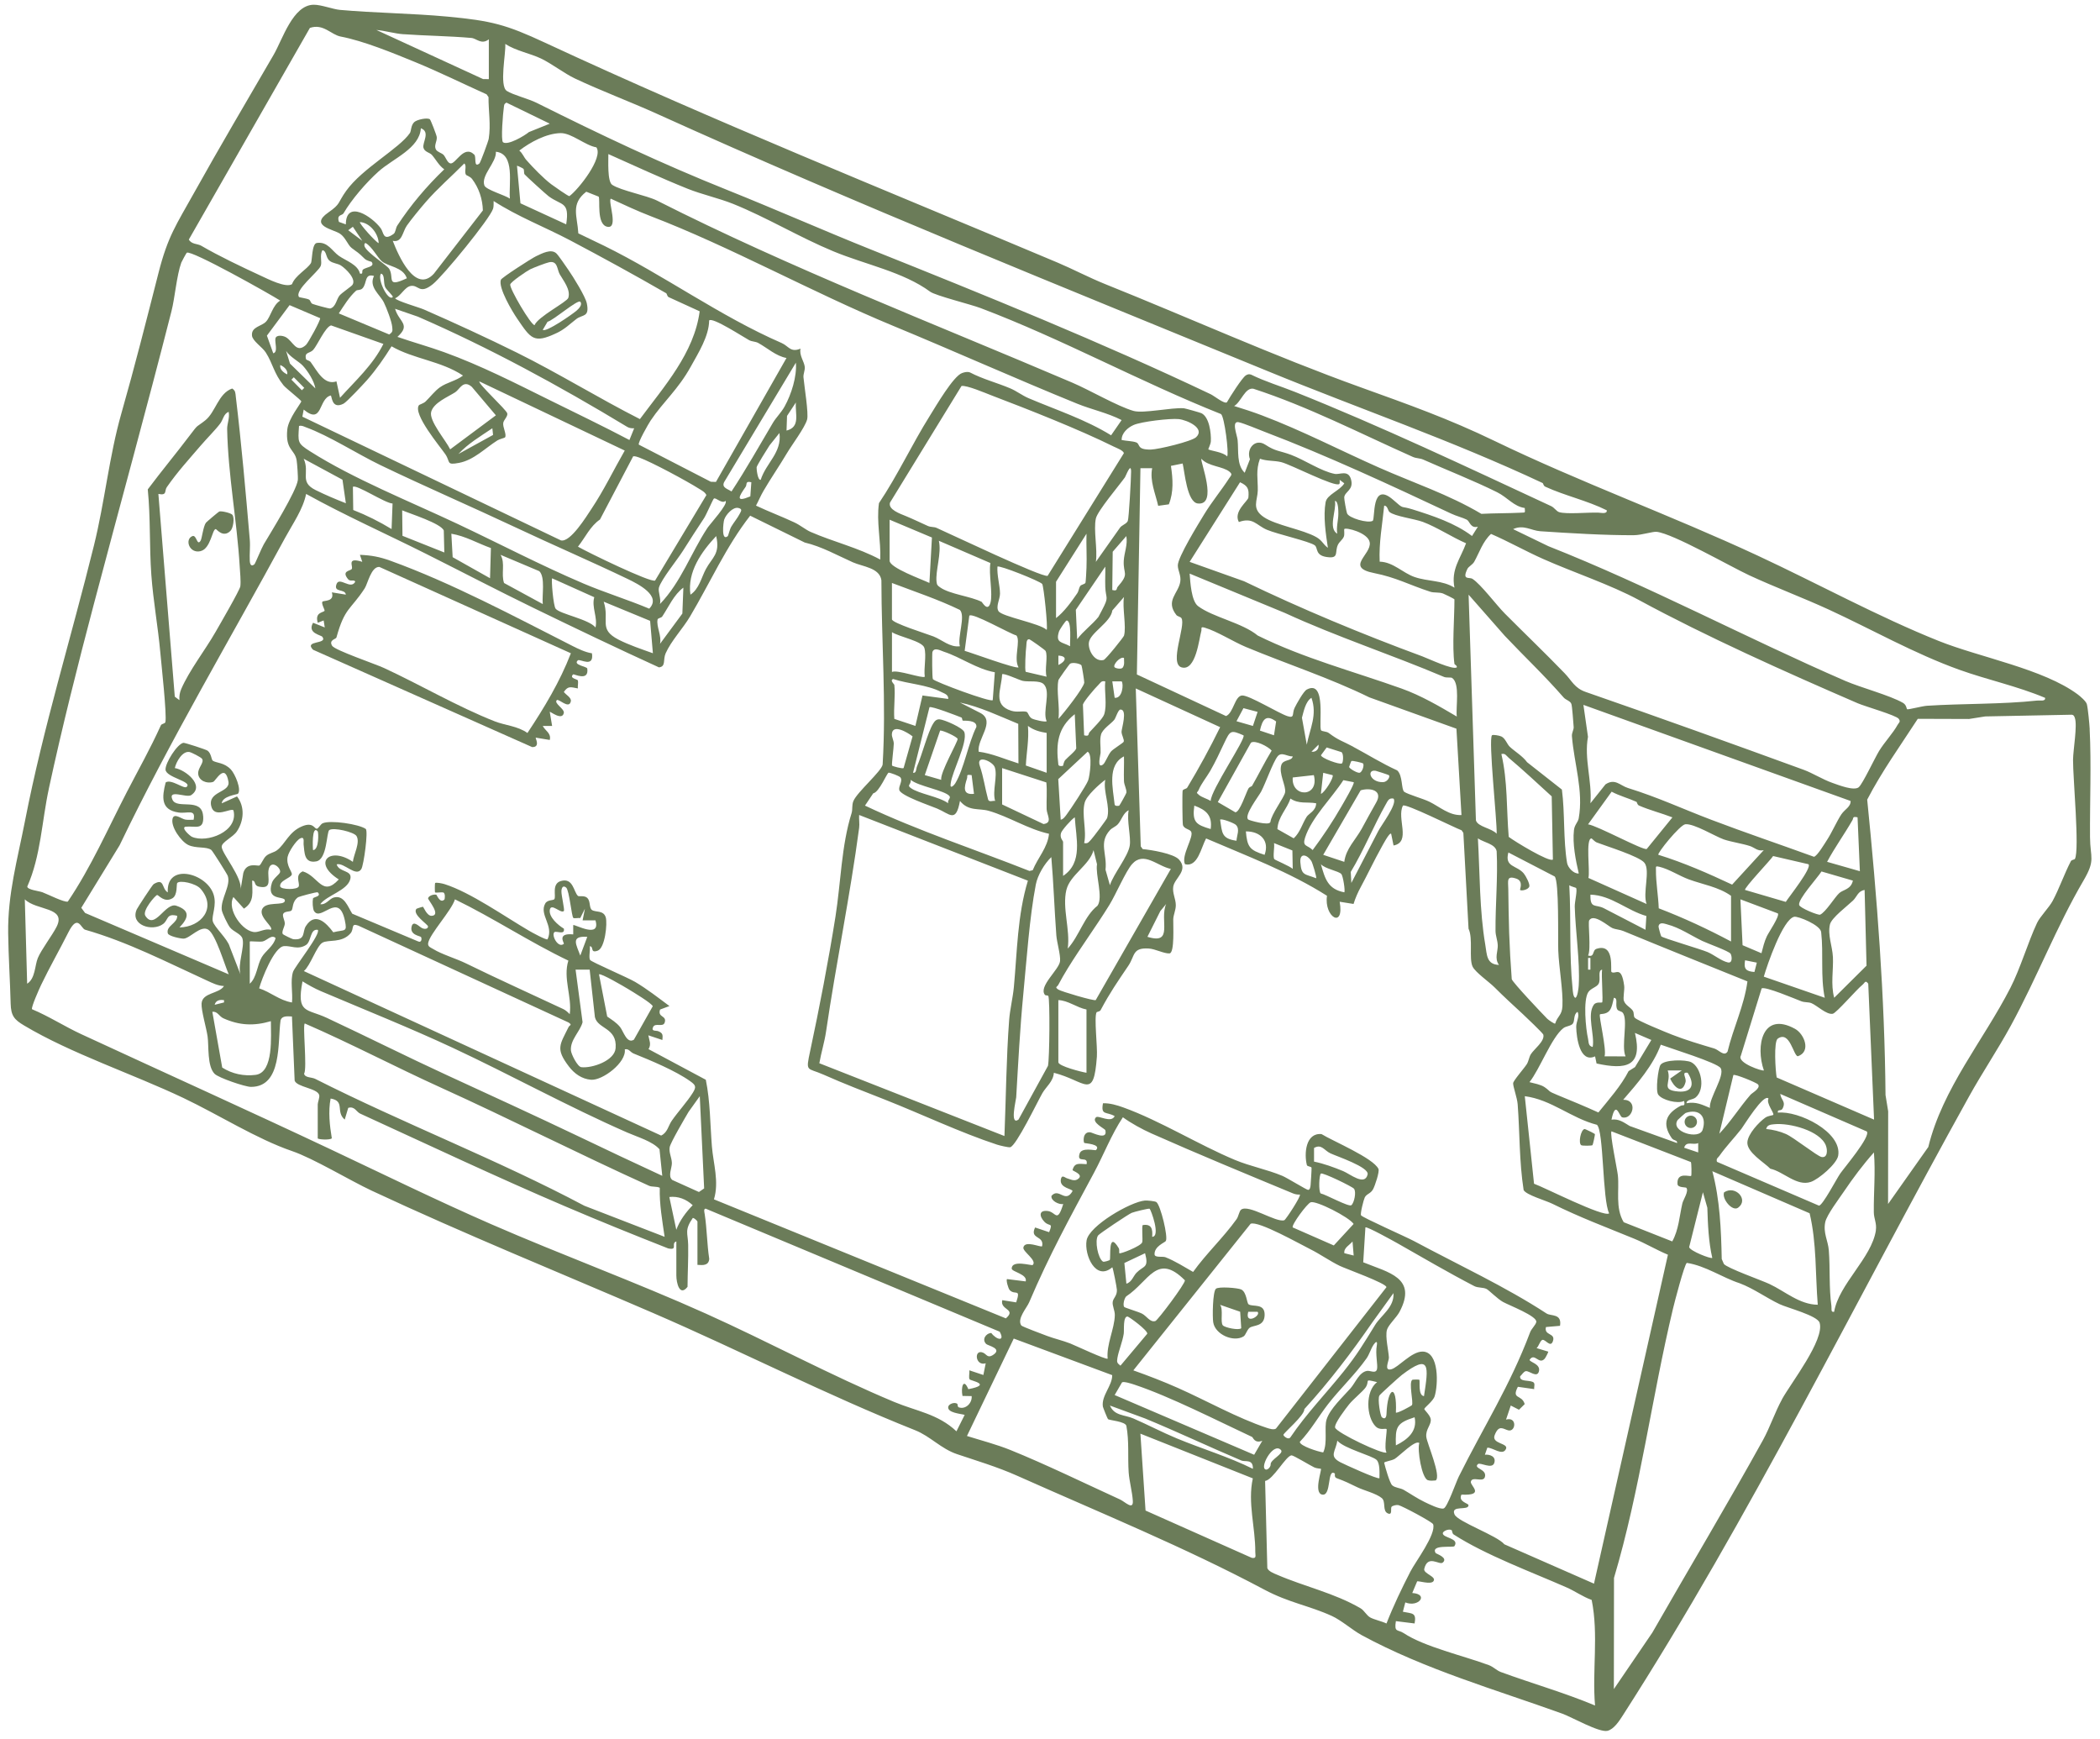 <svg viewBox="0 0 624.77 517.36" xmlns="http://www.w3.org/2000/svg" data-name="Ebene 1" id="Ebene_1">
  <defs>
    <style>
      .cls-1 {
        fill: #6b7c59;
      }
    </style>
  </defs>
  <path d="M621.71,216.96c-.08-1.54-.53-6.34-.86-7.51-.24-.85-1.92-2.29-2.7-2.88-10.18-7.58-29.18-11.03-41.3-15.88-18.02-7.2-36.08-17.11-54.03-25.46-25.73-11.97-52.74-21.76-78.19-34.07-13.68-6.61-25.54-10.8-39.83-15.95-25.91-9.33-51.12-20.72-75.98-30.69-4.85-1.95-9.78-4.55-14.15-6.39-51.1-21.54-102.39-42.12-152.5-65.42-11.63-5.41-15.92-6.54-29.06-7.77-10.51-.98-21.65-1.07-31.99-2-2.08-.19-5.55-1.55-7.79-1.53-6.21.05-9.24,10.28-11.93,14.91-7.98,13.75-15.94,27.19-23.71,41.13-5.23,9.4-7.73,12.74-10.52,23.68-3.58,14.03-7.07,27.86-11.07,41.88-3.61,12.64-4.93,26.25-8.15,39.26-6.8,27.54-15.05,53.95-20.52,81.97-2.23,11.43-5.16,21.69-5,33.39.09,6.93.57,14.12.74,20.91.09,3.63,1.08,4.78,3.97,6.5,14,8.37,32.41,14.44,47.44,21.59,10.51,5,21.8,12.19,32.31,15.79,6.43,2.2,17.1,8.69,23.68,11.77,27.97,13.07,55.59,24.24,83.67,36.37,26.19,11.32,51.57,24.38,78.05,34.91,4.49,1.79,7.69,5.51,12.43,7.1,5.64,1.9,11.97,3.78,17.95,6.45,24.6,10.98,49.9,21.3,73.5,33.87,7.35,3.91,13.24,4.71,20.07,7.82,2.84,1.29,6.15,4.24,8.91,5.73,18.78,10.18,39.64,16.12,59.64,23.33,2.83,1.02,10.97,5.68,13.43,5.11,1.92-.44,3.55-2.98,4.55-4.54,37.99-59.14,69.17-123.21,103.05-184.19,3.98-7.16,8.53-13.91,12.42-21.04,7.78-14.26,13.56-29.42,21.64-43.2,3.63-6.19,1.97-6.64,1.92-12.87-.08-10.33.42-21.81-.11-32.09ZM486.19,159.2c2.14-.01,5.55-1.12,6.67-1,4.84.5,21.92,10.32,27.56,12.94,7.78,3.6,15.97,6.66,23.65,10.19,12.61,5.8,25.49,13.12,38.88,17.92,8.38,3,17.25,4.87,25.48,8.34.18,1.15-1.5.71-2.38.81-10.45,1.14-22.18.86-32.79,1.55-1.38.09-5.64,1.22-5.87,1.03-.21-.16-.17-1.27-1.23-1.89-3.91-2.26-12.49-4.51-17.18-6.54-29.44-12.77-58.37-28.24-88.34-40.08l-10.48-5.07c3.1-1.43,5.39.44,8.09.63,8.45.57,19.48,1.23,27.95,1.18ZM528.58,320.53c-.37-2-.92-10.7.32-11.56,3.61-2.52,4.65,5.12,5.97,5.24,4.03-1.37,1.94-6.63-.84-8.16-9.73-5.34-11.8,5.11-9.26,12.37-.38.32-8.05-2.24-6.86-4.35l6.19-20.03c1-.72,10.03,3.14,11.83,3.82.95.36,2.12.2,2.95.54,1.73.7,4.54,3.53,6.38,3.17,1.09-.22,7.08-7.22,8.81-8.59.75-.59.85-1.57,1.75-.36l1.73,40.44-28.95-12.53ZM543.21,340.76c.56,1.43.49,3.79-1.3,3.41-1.35-.29-8.19-5.78-10.6-6.84-1.82-.8-3.87-1.29-5.85-1.48.27-1.26,1.36-1.31,2.41-1.42,4.5-.46,13.61,1.9,15.35,6.33ZM499.08,352.26c.08,1.07,2.44.88,2.61,1.07.86.97-.93,3.57-1.17,4.64-.88,3.8-1.07,7.84-3.01,11.32l-14.44-5.71c-2.57-4.3-1.27-9.51-1.74-13.95-.18-1.73-2.46-12.5-1.9-13.09l23.62,9.14c.2.28.24,3.96.09,4.1-.39.38-4.35-1.35-4.07,2.46ZM475.53,330.93c-4.01-1.83-8.08-3.5-12.16-5.18-3.18-1.31-1.82-.95-3.86-2.36-1.1-.76-3.14-1.13-4.48-1.48,3.03-3.76,6.57-13.34,10.08-16.06.83-.64,2.3-.63,2.83-1.36.64-.88.11-2.72,1.39-3.49.72,1.33-.42,2.87-.39,4.5.06,3.19,1.09,10.85,5.61,8.74l.44,2.12c8.71,1.91,13.84.98,11.42-9.09l4.88,2.1-4.86,8.06-1.91,1.21c-2.22,4.36-5.85,8.41-8.99,12.3ZM478.74,360.94c-1.54,1.32-19.33-7.75-22.35-8.81l-2.75-26.04c7.91,1.01,13.85,6.57,21.46,8.51,2.05,1.7,1.62,22.43,3.64,26.34ZM452.24,264.74c.4.38,2.57-.11,2.76-1.09.15-.77-1.06-3.1-1.67-3.83-2.09-2.48-5.78-1.8-4.57-6.23l13.77,7.14c1.35,1.39.94,18.46,1.07,22.06.18,4.95,1.47,11.89,1.24,16.49-.14,2.81-1.42,2.84-2.16,5.21-.13.19-1.95-1.02-2.37-1.45-1.55-1.56-10.22-10.72-10.55-11.76-.35-4.57-.61-9.19-.77-13.76-.15-4.24-.19-8.76-.26-13.09-.04-2.39-.59-4.06,2.36-3.07,2.29.76,1,3.24,1.15,3.38ZM445.6,281.12c.08,1.87-1.07,3.94.36,5.92-3.77-.13-3.57-3.1-4.08-6.04-1.73-10.11-1.6-21.31-2.19-31.6,1.73,1.21,5.17,1.63,5.58,3.83.39,7.88-.4,15.86-.34,23.71.01,1.38.6,2.77.66,4.18ZM443.88,218.73c-1.13,1.25,1.55,25.61,1.39,29.28-1.48-1.66-5.63-2.03-6.17-3.98l-2.18-67.13,10.77,12.25c6,6.35,11.67,11.64,17.53,18.36.64.73,1.98.99,2.28,1.9.25.74.57,5.48.68,6.87.06.78-.6,1.73-.52,2.71.66,8.21,3.49,16.29,2.02,24.45-.21,1.17-1.22,1.85-1.41,3.47-.48,4.02.51,9,1.43,12.93-1.53.13-3.24-1.76-3.48-3.14-1.16-6.87-.62-14.84-1.54-21.82l-10.34-8.13c-1.41-1.9-3.52-3.08-5.16-4.6-.82-.76-1.32-2.52-2.51-3.07-.65-.3-2.55-.61-2.78-.36ZM469.7,293.01c-.04.78-.37,3.83-1.08,3.81-.61-.39-.67-1.86-.75-2.59-1.07-10.28-.42-20.64-.99-30.88.46.33,1.93.7,2,.78.48.57-.41,4.17-.38,5.54.19,7.22,1.59,16.42,1.19,23.34ZM448.76,225.35c4.4,3.7,8.64,7.68,12.89,11.55l.35,18.78c-.95.98-11.48-5.45-13.14-6.73-.7-8.22-.28-16.56-2.19-24.64,1.18-.29,1.4.45,2.1,1.03ZM545.3,284.61c-.16-3.18-1.61-6.49-.87-9.62.46-1.96,5.16-5.47,6.86-7.1,1.18-1.13,1.44-2.83,3.45-3.15l.57,22.52-9.62,9.55c-1.09-4.04-.19-8.21-.38-12.2ZM476,301.74c.15-.16,1.84.04,2.79-1.04.78-.89,1.07-2.71,1.35-3.88,1.41.09.24,2.2,1.05,3.51.27.43,1.2.51,1.53.87,1.8,1.92-.48,10.01.9,13.05l-6.25-.02c.68-2.06-1.79-12.01-1.37-12.48ZM473.85,311.45c-1.4-.28-1.16-1.45-1.39-2.44-.69-2.98-1.5-11.5.07-13.87.76-1.15,2.57-1.52,3.08-2.5.75-1.43-.42-3.87,1.03-4.2-.28,1.51.38,9.46,0,9.76-.17.14-1.8-.26-2.46.67-2.14,3.06.32,9.02-.34,12.58ZM515.34,263.16c-7.12-3.34-14.4-6.54-21.96-8.88-.48-.38,6.43-8.94,8.04-9.09,2.59-.24,8.87,3.62,11.41,4.51,2.18.76,5.58,1.24,7.87,2,1.28.43,2.3,1.64,4.04,1.19l-9.41,10.26ZM527.52,254.65l10.49,2.43c1.26.93-5.92,9.9-6.72,11.21l-12.11-3.55c-.52-.41,7.88-9.21,8.34-10.09ZM496.02,274.99c3.7.96,7.11,3.33,10.43,4.92,1.49.72,7.88,3,8.41,3.79.38.57.74,2.95-.83,2.59-1.95-.44-4.03-2.23-6-3.07-2.16-.91-13.29-4.16-13.79-4.68-.13-.13-.85-2.74-.81-2.95.23-1.45,1.75-.82,2.61-.6ZM492.66,258.82c.01-1.03-.2-1.26.99-.98,2.93.69,5.93,2.71,8.8,3.76,4.08,1.5,8.86,2.24,12.55,4.88v13.59c-6.96-3.71-14.13-7.04-21.51-9.87-.12-3.63-.87-7.8-.83-11.39ZM489.91,252.55c-1.09.48-14.77-6.99-17.45-7.33l7.02-9.71c2.36,1.26,4.95,1.91,7.39,3.02.16.07.19.85.75,1.1,3.04,1.34,6.81,2.3,9.94,3.52l-7.65,9.41ZM489.89,268.92l-17.33-7.76c.57-1.82-.93-11.78.94-11.75.1,0,.9.95,1.57,1.21,2.82,1.1,12.66,4.11,14.17,6.05,1.81,2.31-.59,9.03.64,12.25ZM489.81,272.49l-.26,4.1c-4.13-2.13-8.27-4.31-12.4-6.42-2.48-1.26-4.1.26-3.98-4.03,6.17.15,10.92,4.75,16.65,6.35ZM472.47,288.44v-3.48h.69v3.48h-.69ZM483.13,297.75c-.32-.94.24-3.29.08-4.51-.84-6.28-2.59-3.21-3.78-4.1-.41-.3,1.15-8.71-4.45-6.89-1.34.44-.48,2.59-2.51,2,.94-1.82-.09-9.74.33-10.46,1.3-2.22,5.77,1.8,6.83,2.26,1.07.47,2.28.47,3.29.89,12.29,5.08,24.64,10.02,36.96,15-.97,7.25-4.22,13.81-5.92,20.89-1.04,1.57-2.58-.52-3.96-.93-4.23-1.26-8.43-2.49-12.6-4.13-1.87-.74-10.2-4.11-11.05-5.03-.45-.48-.11-1.44-.6-2.12-.74-1.04-2.17-1.58-2.61-2.89ZM519.18,285.66l3.49.7-.71,2.78c-2.57-.2-3.22-.91-2.78-3.49ZM518.43,281.17l-.64-13.64,11.15,4.19c.57.82-2.68,5.53-3.29,6.81-.74,1.55-1.17,3.37-1.6,5.03l-5.63-2.39ZM533.77,272.72c1.1-.27,7.92,2.47,8.05,4.62.72,6.46-.24,13.09,1.06,19.47l-18.13-6.28c1.02-3.54,5.64-16.99,9.02-17.81ZM541.5,272.09c-.53.24-6.04-1.98-6.24-2.89-.38-1.72,5.49-8.09,6.65-9.96l9.34,2.72c-.54,2.61-2.86,2.68-4,3.67-1.34,1.16-4.03,5.68-5.76,6.47ZM543.58,256.37c2.28-4.28,5.09-8.12,7.51-12.34.44-.77-.06-1.21,1.55-.9l.69,16.03-9.76-2.79ZM547.86,242.18c-1.43,2.17-2.84,5.44-4.25,7.6-.72,1.1-2.96,4.9-3.94,5.09-10.17-3.7-20.49-7.18-30.61-11.03-8.67-3.29-15.64-6.6-24.73-9.43-2.36-.74-3.84-2.97-6.68-1.08l-4.48,5.62c.53-6.64-1.93-13.22-.73-19.77l-1.36-9.5,79.49,28.59c.08,1.74-1.77,2.52-2.7,3.92ZM496.16,318.43h4.19s-3.46,2.42-3.46,2.42c1.1,2.48,3.56,4.87,4.57,1.07.35-1.34-1.39-3.08.63-2.8,2.22,3.43,1.35,5.93-2.78,5.58-5.54-.47-1.88-2.66-3.15-6.27ZM499.1,333.19c.09-.13,2.23-2.06,2.39-2.11,4.03-1.38,6.37,1.01,5.05,5.03-1,3.06-9.72.57-7.43-2.92ZM505.23,342.82l-4.18-1.4c.65-2.16,2.71-.66,4.18-1.39v2.79ZM506.64,354.68l1.31,4.6c.15,4.92.37,10.18,1.47,14.91-.41.36-6.64-2.06-6.88-3.2l4.09-16.31ZM508.72,329.58c-2.35-.95-4.05-1.92-6.97-1.4.06-1.18,1.83-.93,2.77-1.75,2.95-2.57,1.61-8.97-1.37-10.45-1.65-.82-8.05-.82-9.14.8-.71,1.05-1.5,7.59-.69,8.82,1.07,1.63,5.84,2.87,7.72,1.9.36,1.85-.32,1.07-1.01,1.44-4.38,2.31-5.63,5.3-2.71,9.57.68.99,1.73.5,1.63,1.53l-14.09-5.08c-1.79-1.06-3.19-2.21-5.43-1.89,1.28-6.09,2.31-.95,3.16-.7,3.12.9,4.9-5.23.33-5.22,4.24-4.88,8.95-10.28,11.18-16.38,2.76,1.04,16.79,5.36,17.8,6.96,1.4,2.22-3.52,8.97-3.19,11.86ZM515.7,319.81c.34-.45,6.95,2.28,7.34,2.78.87,1.12-1.77,2.53-2.22,3.04-3.25,3.73-5.89,8.03-9.31,11.61l4.18-17.43ZM553.05,234.14c-1.41,1.25-6.09-.62-7.92-1.26-2.84-.99-5.83-2.9-8.53-3.89-21.44-7.82-42.83-15.52-64.83-23.15-3.36-1.16-4.1-3.32-6.28-5.57-5.97-6.18-11.74-11.68-17.79-17.76-2.51-2.52-7.13-8.71-9.62-10.31-.96-.62-3.19.53-1.52-2.96.34-.71,1.55-1.26,2.04-2.14,1.51-2.69,2.55-6.07,5-8.27,5.19,2.25,10.25,5.11,15.46,7.43,8.94,3.98,20.19,7.71,28.56,12.25,19.93,10.81,43.58,21.4,65.04,30.68,2.16.94,11.48,3.59,12.23,4.64.66.91.03,1.12-.34,1.8-1.35,2.46-3.89,5.14-5.5,7.76-1.26,2.07-4.86,9.73-6.01,10.74ZM367.53,241.64l-5.22-3.04,9.86-17.67c1.23-.86,5.14,1.14,6.16,2.36-2.09,3.42-3.86,7.06-5.85,10.52-.09.16-.74.21-1.07.78-.67,1.16-2.55,7.04-3.87,7.04ZM367.87,250.1c-4.47-.62-4.27-2.34-4.87-6.27.43-.43,4.18,1.03,4.7,1.56,1.27,1.29.23,3.16.17,4.71ZM360.19,238.25c-1.02-.63-2.61-1.05-3.47-1.76-1.09-.89-.48-.64-.12-1.48.85-2,2.35-3.78,3.43-5.64,1.63-2.81,2.88-5.59,4.19-8.34,1.79-3.75,1.91-3.96,5.74-2.28.75,1.01-9.78,16.36-9.77,19.51ZM360.19,246.62c-4.39-1.29-5.54-2.05-4.87-6.97,3.49,1.27,5.43,2.92,4.87,6.97ZM367.87,214.54l2.07-3.88,4.21,1.11-1.4,4.18-4.87-1.4ZM374.84,217.33c.73-3.26,1.75-4.96,4.82-2.71l-.64,4.11-4.18-1.4ZM371.38,243.8c-1.43-1.14,3.09-6.92,3.83-8.33,1.36-2.6,3.51-8.73,4.88-10.46,1.19-1.5,2.97.11,4.51,0-.28,1.47-2.82.81-3.39,2.54-.84,2.55,1.46,6.23,1.12,8.16-.28,1.55-4.11,6.48-4.37,8.8-.33,1.26-6.32-.49-6.59-.71ZM376.23,254.29c-4.46-1.4-5.17-2.33-5.57-6.97,4.29-.03,7.1,2.74,5.57,6.97ZM388.78,221.52l-1.44-8.01c.51-1.86,1.07-4.86,2.83-5.93,1.8,5.1-.44,9.08-1.39,13.94ZM392.27,221.52c.22,1.27-.72,2.29-2.09,2.09l2.09-2.09ZM390.88,230.58c1.71,6.71-6.75,6.77-6.28.7l6.28-.7ZM379.03,250.8l5.47,2.19.1,5.48c-.77-.78-5.29-2.64-5.47-2.89-.51-.71.13-3.62-.1-4.78ZM380.04,246.64c.17-3.68,2.92-6.02,3.87-9.09,2.54,1.7,4.91.93,7.66,1.4-.02,2.24-2.21,3.07-2.8,3.99-1.35,2.1-1.96,4.69-3.88,6.44l-4.86-2.74ZM390.12,256.1c.38.6,1.66,4.93,1.46,5.16-3.38-1.34-4.41-.7-4.71-4.72-.23-3.05,2.09-2.25,3.25-.44ZM390.53,252.87c-1.54-1.57-3.13-.94-2.28-3.63,1.9-6.01,8.05-11.91,11.41-17.16l3.07.6c.43.31-3.14,6.34-3.62,7.18-2.58,4.5-5.49,8.87-8.58,13.01ZM393.67,229.89l2.79.7c.47.61-2.33,5.18-3.48,5.57l.69-6.27ZM393,224.66l1.7-2.31,4.41,1.39c.7.54.5,3.09.14,3.35-.66.48-6.19-1.56-6.25-2.43ZM401.38,228.15c0-.09.58-1.69.66-1.75.3-.23,3.39.56,3.49.7.4.59-.24,2.62-1.06,2.78-.65.13-3.08-1.26-3.08-1.74ZM399.94,256.38l-6.27-2.09,11.14-19.19c2.89-.86,6.71,0,4.63,3.61-1.4,2.43-2.88,5.19-4.33,7.84-1.79,3.25-4.69,5.91-5.17,9.83ZM399.94,265.44c-4.89-.93-5.74-4.03-6.96-8.37,1.18,1.39,5.36,2.04,6.1,2.96.5.61,1.19,5.02.86,5.41ZM409.24,229.28c.21.03,3.78,1.18,3.95,1.31.52.39-.41,2.04-1.7,2.08-3.97.11-4.95-3.83-2.25-3.38ZM412.35,239.16c.55-.97.87-1.86,2.23-1.6,1.29,1.51-3.75,8.06-4.56,9.72l-7.98,15.37-.18-3.27c3.92-6.5,6.77-13.63,10.49-20.23ZM402.52,222.09c-3.22-1.72-4.16-1.76-7.24-4.07-.6-.45-1.99-.43-2.23-.76-.87-1.18,1.71-15.3-4.28-12.13-.94.5-3.04,4.25-3.62,5.46-.82,1.69.14,3.19-2.14,2.44-2.69-.89-11.27-6.18-13.42-6.14-2.25.04-2.59,5.22-4.84,6.12l-26.52-12.37,1.06-61.36h3.49c-.76,3.76.97,7.55,1.79,11.19l3.17-.44c1.48-3.7,1.2-7.57.62-11.44l3.49-.71c.61,2.58,1.29,11.57,4.54,11.9,6.05.62.56-12.71,1.04-13.29,2.01,2.28,6.44,2.22,8.36,3.84.99.84.47,1.04-.12,1.96-2.28,3.53-5.13,6.96-7.42,10.72-1.69,2.78-7.85,12.75-7.84,15.19.01,1.58,1.03,2.96.73,4.85-.55,3.5-4.53,5.63-1.15,9.92.31.39,1.25.51,1.5.92,1.38,2.22-3.76,13.55.04,14.64,4.28,1.23,5.22-8.62,5.87-10.82.19-.65-.4-1.41,1.02-.99,3.73,1.11,8.44,4.15,12.26,5.75,12.14,5.06,24.86,9.17,36.73,14.99l25.89,9.31,1.5,25.69c-3.61.2-6.53-2.5-9.6-3.99-1.78-.86-6.33-2.16-7.41-2.91-.95-.65-.4-4.87-2.12-6.39-4.54-2.06-8.78-4.72-13.16-7.06ZM341.37,278.68l3.84-7.66,1.73-2.1c-2.08,4.79,2.39,12.23-5.57,9.76ZM325.99,297.5c-.47.34-10.29-2.57-11.12-3.12-1.2-.8-.34-.78-.02-1.41.73-1.42,1.95-3.5,2.8-4.88,3.93-6.39,8.5-12.56,12.43-18.94,1.87-3.04,4.85-10,6.72-12.1,3.52-3.94,7.48.61,11.54,1.43l-22.35,39.02ZM323.24,300.3v18.82c-1.4-.21-8.37-1.97-8.37-3.14v-18.47c2.92.09,5.48,2.24,8.37,2.79ZM310.88,295.96c.15.19.89.11,1,.31.52.9.38,18.77-.1,20.8l-8.77,15.98c-2.65,1.89-.74-5.75-.68-6.62.6-10.23,1.12-20.44,2.11-30.66.98-10.11,1.85-22.95,3.73-32.66.53-2.75,2.55-6.18,4.61-8.14.66,7.7.92,15.53,1.49,23.26.15,2.07,1.29,5.84,1.11,7.67-.24,2.54-6.52,7.53-4.5,10.05ZM255.61,242.44l50.2,19.54c-3.13,10.29-3.19,21.1-4.18,31.7-.29,3.08-1.17,6.69-1.4,9.75-.86,11.47-.93,23.04-1.4,34.51l-55.07-21.65c.54-3.14,1.54-6.28,2-9.44,2.97-20.21,7.13-40.22,9.84-60.57.17-1.25-.09-2.58,0-3.83ZM261.88,166.45c-6.57-3.53-13.92-5.26-20.71-8.22-1.47-.64-3.11-2.03-4.84-2.83-3.74-1.75-7.67-3.22-11.41-4.99.77-1.44,1.4-2.98,2.23-4.39,2.23-3.84,4.77-7.48,6.95-11.17,1.46-2.48,5.34-7.61,6.02-10.04.5-1.79-.84-9.87-1.08-12.57-.09-1.05.51-2.08.38-3.14-.19-1.6-1.7-3.43-1.25-5.39-3.01,1.25-3.52-.76-5.64-1.68-18.33-7.97-34.94-20.14-52.8-28.92l-7.67-3.69c-.31-5.22-2.37-8.72,2.36-12.39l3.68,1.46c.55.77-.73,8.26,2.55,8.96,3.46.74.23-7.4,1.04-8.36,3.84,1.77,7.98,3.71,11.92,5.22,23.56,9.02,48,22.65,71.96,32.56,18.43,7.62,36.6,15.78,54.88,23.21,4.33,1.76,9.05,2.73,13.24,4.88l-3.13,4.53c-7.68-4.74-16.26-7.51-24.53-11.03-1.93-.82-3.59-2.14-5.44-2.92-3.95-1.68-8.2-2.75-12.03-4.76-.81-.27-1.53-.08-2.3.18-2.6.85-7.84,9.89-9.62,12.72-5.32,8.48-9.54,17.65-15.14,25.99-.8,5.61.62,11.13.38,16.77ZM210.4,157.15c-4.86,7.4-7.75,15.98-14.06,22.54.42-1.47-.64-3.74-.3-4.9.73-2.49,5.47-8.28,7.13-10.92,2.09-3.34,4.13-6.45,6.3-9.74.64-.97,2.65-5.63,2.91-5.81.64-.43,2.33,1.68,3.47.69.9.87-4.66,6.92-5.46,8.13ZM210,169.3c-1.33,2.48-1.99,5.89-4.59,7.6-.97-6.75,3.27-12.76,7.66-17.43,1.25,5.34-1.21,6.35-3.07,9.83ZM195.62,184.33c.1-.52,1.08-.46,1.41-.95,1.91-2.86,3.46-6.49,6.28-8.57l-.3,7.71-6.66,9.02c.58-2.3-1.13-5.18-.72-7.21ZM179.61,178.99l13.81,5.7.82,9.63c-3.28-1.17-7.14-2.46-10.23-4.05-6.09-3.14-2.58-5.62-4.4-11.28ZM177.17,186.66c-1.99-2.48-10.55-3.98-11.86-5.58-.69-.84-1.35-8.72-1.04-9.05l12.53,5.63c-.85,2.98,1.06,5.97.37,9ZM173.54,173.56c-12.66-5.39-24.96-11.84-37.39-17.7-14.34-6.76-30.95-13.38-43.92-21.62-3.8-2.41-3.58-2.68-3.27-7.53.85-.2,1.34.13,2.04.39,6.91,2.51,15.33,7.96,22.2,11.27,13.33,6.41,26.96,12.29,40.35,18.59,10.67,5.03,22.28,10.03,33.18,15.26,3.12,1.5,10.17,5.04,6.42,8.84-6.41-2.69-13.24-4.79-19.62-7.5ZM161.47,179.69l-11.51-6.26c-.94-2.75.43-5.78-1.03-8.38l11.52,4.86c1.84,1.78.75,7.27,1.03,9.77ZM146.05,163.04l-.26,8.97-11.12-6.26-.39-6.98c4.22.7,7.8,2.85,11.77,4.26ZM132.19,164.35l-12.45-4.96-.09-7.58c2.38,1.01,11.62,3.92,12.38,6.02l.16,6.53ZM116.79,149.78l-.29,7.6c-3.64-2.21-7.44-4.12-11.41-5.67l-.1-6.87c.92-.92,9.65,4.92,11.8,4.94ZM90.35,136.47l11.54,6.23,1.01,7c-2.96-1.15-6.15-2.5-8.99-3.91-5-2.47-1.64-5.11-3.56-9.33ZM81.29,105.09l-1.88-5.25,6.74-9.07,9.08,3.87c.29.4-3.53,7.36-4.21,7.98-2.94,2.66-3.78-1.12-6.02-2.34-.89-.48-2.78-.73-3.05.38-.27,1.13.86,4.12-.66,4.43ZM95.94,74.43c1.29.24.91,2.12,2.09,3.12.95.81,2.45.8,3.43,1.45,1.44.95,4.63,4.01,3.39,5.75-.33.47-3.16,2.37-3.81,3.13-.92,1.07-1.11,3.46-2.8,3.89-.33.08-4.71-1.13-5.26-1.37-.62-.27-.56-1.04-1.06-1.29-.71-.36-2.87-.63-2.96-.75-1.46-2.02,5.75-7.47,6.46-9.26.46-1.14-.39-3.23.52-4.68ZM125.99,43.97c.31,1.24,1.86,1.4,2.48,2.09,1.18,1.32,2.09,3.18,3.7,4.31-5.25,5.04-9.99,10.63-13.97,16.72-.5.76-.48,2.05-1.11,2.5-3.2,2.27-2.88-.42-3.82-1.69-2.57-3.49-10.33-8.63-10.38-1.15l-2.05-.74c-.73-2.28.93-1.82,1.35-2.54,2.42-4.15,6.77-9.17,10.42-12.45,4.34-3.89,12.22-6.85,12.6-12.87,2.92,1.07.39,4.28.77,5.8ZM138.62,51.98c.12.21,1.27.52,1.83,1.26,2.04,2.71,3.11,5.95,3.21,9.36l-14.58,18.82c-5.54,6.03-10.55-5.39-12.23-9.78,2.82.6,2.87-2.64,4.19-4.53,1.29-1.85,4.08-5.23,5.59-6.97,3.57-4.13,7.67-7.62,11.49-11.51.85.68-.08,2.36.5,3.34ZM155.73,50.23c.29.35.05,1.25.35,1.65.29.39,6.4,5.96,7.14,6.5,3.87,2.87,6.3,1.45,5.23,8.36l-13.61-6.26-1.03-11.17c.07-.08,1.79.75,1.92.91ZM154.5,44.79c3.27-2.52,8.06-5.11,12.29-5.19,3.24-.06,7.35,3.7,10.64,4.23,2.16,3.06-5.33,12.54-8.03,14.52-.32.07-4.69-3.01-5.41-3.55-2.3-1.74-5.42-4.95-7.39-7.19-.77-.87-1.15-2.06-2.1-2.81ZM169.63,71.5c9.46,5,19.24,10.34,28.57,15.73.21.12.27.9.71,1.15l9.25,4.23c-1.64,12.42-10.6,22.37-17.78,32.06-12.34-6.26-24.18-13.61-36.58-19.76-8.74-4.33-18.75-8.94-27.72-12.86-1.42-.62-8.21-2.55-8.52-3.33,1.71-.68,2.85-3.36,4.65-3.66,2.36-.4,2.55,2.68,6.53-.5,3.1-2.48,17.04-19.49,17.96-22.48.22-.72.14-1.53.16-2.28,7.19,4.65,15.23,7.72,22.79,11.71ZM210.98,95.33c.94-1.12,10.36,5.05,11.91,5.87.83.44,1.85.37,2.67.81,2.65,1.43,5.31,3.93,8.43,4.48l-20.99,36.87-1.52-.05-21.42-11.04c-.39-.51,2.87-6.22,3.5-7.15,3.77-5.63,8.15-9.18,11.96-16.07,2.27-4.1,5.41-9.06,5.46-13.72ZM98.37,117.65c.42-.1.15,4.3,3.83,2.44.93-.47,5.89-5.77,6.96-6.98,2.76-3.14,5.12-6.54,7.33-10.09,6.5,3.77,14.77,4.36,21.26,8.7-2.04,1.59-4.78,2-6.92,3.53-1.47,1.05-2.87,2.88-4.21,4.18-.59.58-1.83.9-1.99,1.12-1.85,2.61,6.27,12.25,7.86,14.57,1.59,2.32.16,3.31,4.05,2.58,4.44-.83,7.8-4.4,11.46-6.7.63-.39,2.15-.74,2.24-.87.6-.82-.72-3.04-.52-4.32.15-.93,1.4-1.92,1.2-2.84-.22-1.05-8.88-8.98-8.28-9.5l43.23,20.56c-3.31,5.75-6.18,11.77-9.88,17.31-1.53,2.29-6.3,10.09-9.11,9.41l-76.92-36.8.39-2.11c5.71,4.71,4.33-3.25,8.02-4.18ZM92.42,107.7c-.37-.49-1.3-.54-1.38-.89-.54-2.17,1.11-1.61,2.13-2.72,1.24-1.35,3.59-6.84,5.33-7.29l15.56,5.51c-3.1,6.25-8.3,10.92-12.9,16.02l-1.06-4.88c-3.68,1.28-5.79-3.2-7.68-5.75ZM116.85,88.36c-1.41,1.44-4.75-5.54-3.48-6.96,1.21.33.61,2.57,1.22,4,.33.77,2.51,2.71,2.26,2.96ZM133.93,133.67c-1.25-2.64-6.37-8.49-5.65-11.16.74-2.74,5.02-4.45,7.15-5.82,1.35-.86,2.36-3.84,4.93-1.62l7.17,8.48-13.6,10.12ZM146.7,129.38l-10.33,5.68c2.9-3.12,6.61-5.3,10.11-7.66l.21,1.97ZM163.42,118.97c-9.95-4.92-20.37-10.26-31.26-14.2-4.58-1.66-9.33-2.96-13.92-4.56,4.11-3.71.45-4.38-.7-8.35l6.76,2.33c21,9.12,41.98,20.5,62.34,32.82.59.35,1.35.43,2.03.4l-1.41,3.48c-7.86-4.14-15.87-7.98-23.84-11.92ZM104.98,67.46l2.8,4.17-4.18-3.14,1.38-1.03ZM107.09,66.06c2.93.18,5.48,3.41,5.57,6.27-.84-.27-5.94-5.94-5.57-6.27ZM108.83,72.33c1.9,1.12,3.41,4.19,4.74,5.37,1.81,1.61,6.33,1.67,7.47,5.08-6.29,2.96-3.69-.16-5.23-2.78-.64-1.09-6.44-4.66-7.32-6.63-.14-.3-.18-1.14.34-1.04ZM114.2,89.96c.79,1.61,2.35,5.63,2.49,7.3.11,1.2.2,1.46-.89,2.24l-15-6.27c1.54-2.34,3.05-4.86,5.13-6.75.37-.33,1.27-.06,1.88-.67,1.48-1.51.5-4.56,3.46-3.72-1.64,3.31,1.78,5.53,2.93,7.87ZM83.38,108.58c1.14.5,2.31,1.53,2.08,2.79-1.14-.5-2.31-1.53-2.08-2.79ZM85.12,104.4c1.12,1.79,3.81,3.11,5,4.41,1.5,1.64,3.34,4.51,3.71,6.74l-7.56-7.4-1.15-3.75ZM87.41,112.23l3.11,3.15-.71.71-3.11-3.15.71-.71ZM171.95,162.62c2.16-2.72,3.64-6.1,6.55-8.08l9.88-18.81c.61-.04,1.16.15,1.72.35,3.76,1.36,14.31,7.05,17.88,9.32.82.52,1.72.94,2.18,1.87l-15.26,25.42c-1.15.8-20.33-8.52-22.95-10.07ZM215.47,154.55c.43-1.37,2.57-3.85,4.21-3.44,1.32.33.79.94.38,1.75-.59,1.17-1.74,2.55-2.49,3.8-.48.8-.91,2.71-1.03,2.81-2.03,1.73-1.36-4.01-1.08-4.92ZM221.82,144.84c.53-.76-.21-1.83,1.71-1.39l-.3,4.21c-4.59,1.93-3.36-.03-1.42-2.81ZM217.62,146.19c-1.14-.77-3-1.12-2.18-2.78l21.34-35.52c.34,4.1-1.34,9.4-3.35,13.03-1.01,1.82-2.53,3.25-3.49,4.87-4.05,6.83-7.94,13.77-12.31,20.4ZM234,128.1l.15-4.38,2.63-3.99c-.27,3.4,1.44,7.27-2.78,8.36ZM226.31,142.74c-.95.17-1.26-3.46-1.21-3.73.1-.6,3.19-5.52,3.85-6.53l2.94-3.67c.77,5.87-3.96,8.84-5.58,13.94ZM181,45.84c7.83,3.48,15.56,7.09,23.53,10.29,4.34,1.74,9.4,2.84,13.6,4.53,10.11,4.08,19.72,9.93,29.82,14.11,9.54,3.95,20.78,6.11,28.78,12,1.6,1.18,12.18,3.8,15.01,4.88,24.36,9.21,47.26,21.87,71.51,31.52,1.04.68,2.43,11.9,1.83,12.61-1.08-1.29-5-1.7-5.58-2.1-.1-.07.7-1.53.74-2.42.11-2.4-.45-7.26-2.85-8.36-.4-.18-4.81-1.43-5.18-1.45-3.65-.28-12.08,1.63-15.01.78-4.82-1.4-12.97-6.18-18.16-8.39-41.71-17.81-83.58-33.93-123.61-54.19-3.18-1.55-10.73-2.96-13.3-4.67-1.49-.99-1.11-7.28-1.14-9.12ZM330.21,246.96c.68-.74,1.72-1.04,2.39-1.8,1.12-1.27,1.57-3.36,3.19-4.13-.62,3.01.73,7.92.32,10.52-.51,3.26-4.84,8.4-5.9,11.78l-1.31-4.6c.53-4.76-2.09-8.02,1.32-11.78ZM317.27,264.7c1.08-4.47,6.87-7.3,8.07-11.8l1.03,4.19c-.53,3.05,1.91,9.93.14,12.34-3.92,3.07-5.42,9.01-8.85,12.75.8-5.62-1.7-12.06-.4-17.47ZM315.66,247.81c.26-.87,3.06-4.04,4.1-4.68.35,6.17,2.52,13.45-3.48,17.43v-10.11c0-.35-1.06-1.15-.62-2.64ZM323.24,168.89c-.03.69-.19,4.35-.33,4.53-.32.41-1.25.49-1.54.91-.4.59-.41,1.48-.91,2.2-1.71,2.49-3.92,5.54-6.28,7.34v-10.81l9.06-14.29c-.1,3.35.14,6.75,0,10.11ZM328.82,174.46c.15,3.95,1.26,2.81-.99,7.09-.11.21-.96,1.87-1.04,1.97-1.85,2.31-4.52,4.21-6.32,6.63l-.4-8.74,8.76-12.86c.06,1.97-.08,3.95,0,5.92ZM314.88,202.35c.06-.29,3.23-4.76,3.49-4.92.78-.49,3.03-.02,3.38.5.14.22.86,4.73.83,5.11-.13,1.54-6.21,9.27-7.69,10.81.49-3.36-.66-8.41,0-11.5ZM318.36,192.24c-2.49-1.37-4.39-.86-3.31-4.36.19-.6,2-3.28,2.27-3.29,1.59-.07.95,6.42,1.04,7.66ZM314.88,197.82v-2.79c2.77.13,2.22,1.73,0,2.79ZM326.74,203.79c.67-.65.86-1.38,2.08-1.09-.31,3.02.6,6.94-.31,9.8-.41,1.29-3.26,4.07-4.39,5.34-.41.46.07,1.35-1.58.89l-.36-9.14c.21-.91,3.6-4.88,4.55-5.8ZM327.56,218.52c.51-1.72,2.97-3.19,3.95-4.4.45-.56,1.14-3.04,1.84-3.05,2.17-.03.33,5.62.32,6.61,0,1.01.95,2.48.61,3.01-.26.4-3.17,2.17-3.75,2.87-.93,1.11-1.7,3.39-2.4,3.89-1.9,1.36-.71-2.97-.69-3.49.06-1.71-.32-3.91.13-5.44ZM333.7,202.69c.64.74.26,5.18-2.08,4.88l-.7-4.88h2.78ZM334.4,195.73c-.02.97.23,1.9-.33,2.8-.43.69-2.14.29-2.45-.02-.67-.67,1.64-3.31,2.78-2.78ZM334.39,225.01c.07,2.43-.09,4.88,0,7.32.04,1.18.82,2.41.73,3.47-.02.22-1.95,3.71-2.12,3.84-.17.13-1.32.25-1.39-.35-.5-4.83-2.28-11.68,2.79-14.29ZM332.49,174.61c-.41.47.07,1.35-1.58.89l.13-11.37,4.05-4.66c.47,2.55-.62,4.91-.76,7.31-.23,4.15,1.81,3.65-1.84,7.82ZM330.93,181.59l3.47-3.99c-.56,3.07.76,8.86,0,11.5-.13.45-5.41,7.07-6.07,7.23-2.63.66-4.61-2.8-4.39-5.11.28-2.92,6.55-6.07,6.99-9.63ZM319.75,212.46l.44,10.14c-.09.73-2.5,2.63-3.24,3.46-.53.59-.61,1.67-.69,1.73-.17.12-1.31.25-1.39-.35-.76-6.21-.18-10.99,4.88-14.99ZM323.58,223.62c1.52.66.65,7.16.16,8.52-.53,1.47-5.29,8.71-6.47,10.26-.42.55-.97,1.34-1.7,1.44l-.73-12.07,8.73-8.14ZM324.63,249.74c-.67.68-.92,1.31-2.08,1.05.82-3.74-.81-8.48.16-12.04.58-2.12,4.29-5.4,6.11-6.78-.67,3.61,1.59,7.93.56,11.37-.11.38-4.18,5.82-4.75,6.4ZM335.53,154.98c-.46.97-1.86,1.19-2.43,2.15l-7.07,10.01c.55-3.73-.75-9.47,0-12.9.5-2.27,6.92-9.82,8.66-12.26.25-.36,1.82-4.64,1.82-1.67,0,2.07-.66,14-.98,14.66ZM311.67,171.3c-1.73.51-29.03-12.51-33.05-14.28-.74-.33-1.69-.17-2.58-.56-1.84-.82-4.23-1.98-6.47-2.91-1.78-.74-5.38-1.93-4.79-4.03l21.28-34.7c1.57-.27,7.08,2.1,8.97,2.82,10.98,4.18,26.01,10.1,36.36,15.23.82.4,2.78,1.1,2.98,1.93l-22.7,36.51ZM296.05,238.25c-.71-.14-1.83.5-2.09-.46-.94-3.44-1.31-6.59-2.47-9.97-1.21-3.52,3.87-1.34,4.47.43.89,2.65-.78,7.03.1,10ZM291.16,223.61c-.51-3.83,5.06-8.89.64-11.45l-6.22-3.18c6.08,1.3,11.66,4.01,17.36,6.35l.06,11.77c-3.86-1.19-7.91-3-11.85-3.49ZM289.07,230.58l.7,5.57c-3.45.38-2.92-1.97-2.09-4.54.31-.95-.48-1.25,1.4-1.03ZM284.2,233.03c-.31.52-1.69,1.95-1.36.04.43-3.61,5.1-12.15,4.06-15.27-.44-1.33-6.02-3.73-7.38-3.82-.97-.06-1.48.58-1.92,1.31-1.61,2.65-3.27,9.22-4.77,12.67-.32.74-.15,2.09-1.19,1.93l4.89-19.51c.58-.42,8.19,2.54,9.52,3.07.22.09.22.84.36.91.23.11,4.34-.34,4.07,1.9-2.41,4.8-3.63,12.37-6.29,16.78ZM282.1,238.95c-2.76-2.01-8.7-2.77-11.15-4.54-1.24-.9.16-.96,0-2.43,2.08,1.87,10.31,3.17,11.55,4.87.44.6-.69,1.17-.4,2.11ZM265.34,218.37c.19-3.12,4.56-.56,6.16.68l-2.67,9.43c-.37.27-3.3-.55-3.43-.74-.18-.27.51-5.38.51-6.53,0-.93-.62-1.95-.57-2.83ZM279.32,160.87l15.34,6.62c-.57,3.16.78,9.14,0,11.85-.81,2.83-2.44-.23-2.61-.31-3.24-1.64-9.48-2.27-12.32-4.28-.77-.55-.99-.68-1.1-1.7-.36-3.27,1.55-8.5.69-12.18ZM305.82,215.94c1.64,1.25,3.54,1.77,5.57,2.09v11.85l-6.19-2.16c.18-3.89.98-7.79.62-11.78ZM311.39,214.54c-.37.35-3.71-.4-4.43-.82-.96-.56-1.02-1.85-1.62-1.99-1.25-.29-2.75.23-4.45-.29-5.68-1.74-2.95-6.36-2.75-10.85.42-.49,5.08,1.71,6.08,1.94,1.76.41,5.05-.26,6.31,1.01,2.24,2.24-.47,8.21.86,10.99ZM311.38,201.3l-6.21-1.45c-.35-.5-.02-6.44.17-7.72.07-.49-.07-2,.82-1.98.3,0,4.76,3.19,4.9,3.47.79,1.56-.34,5.67.32,7.68ZM311.38,187.36c-2.04-1.95-13.32-3.93-14.32-5.56-.87-1.41.45-3.5.45-5.24,0-2.29-.95-5.46-.76-8.01.5-.51,12.59,4.29,13.31,5.16.46.55,1.76,13.12,1.33,13.66ZM302.39,189.04c1.33,1.54-.89,6.83.63,9.47-.59.6-14.15-4.39-16.02-4.9l1.38-10.44c.73-1.15,12.15,5.41,14.01,5.86ZM295.97,199.98l-.62,8.29c-.56.76-17.27-5.46-17.81-6.24-.23-.33-.26-7.68-.14-8.06.51-1.56,2.45-.42,3.42-.1,5.07,1.65,9.76,5.16,15.15,6.11ZM285.58,181.44c1.75,1.83-.8,8.14,0,10.81-3.01.37-5.28-1.91-7.88-2.93-1.75-.69-12.34-3.99-12.34-5.09v-10.81c6.75,2.57,13.76,4.89,20.22,8.02ZM275.13,201.3c-.59.65-8.29-2.2-9.76-1.4v-11.85c2.05,1.37,9.03,2.65,9.63,4.66.69,2.31-.22,6.05.13,8.59ZM276.52,173.42c-2.13-1.04-11.85-4.5-11.85-6.62v-12.2l12.59,5.3-.75,13.53ZM265.73,201.99c4.57,1.49,10,1.65,14.28,3.85.9.46,2.2.77,2.1,2.08l-7.66-1.03-2.11,9.05-6.27-2.09c-.26-3.24.36-6.94,0-10.11-.03-.23-1.43-1.36-.34-1.75ZM280.01,231.98l-4.88-1.41,4.57-13.26c.85-.07,5.05,1.88,5.2,2.49.17.7-5.29,10.08-4.88,12.17ZM298.14,228.49l13.16,4.27c.25,2.63,0,5.29.08,7.93.06,1.74,1.89,4.09-.93,4.44l-12.31-5.83v-10.81ZM264.38,229.85c.55,0,3.18.99,3.49,1.4.81,1.06-.59,2.58-.33,3.74.39,1.7,9.12,4.64,11.25,5.53,3.82,1.6,5.58,4.44,6.81-2.26,2.54,3.15,5.63,2.11,8.55,2.94,5.94,1.69,11.77,5.49,17.94,6.83-.4,4.11-3.35,7.14-4.85,10.84l-.96.22c-16.32-6.46-33.03-11.91-48.94-19.44l2.45-3.65c1.81-.33,4.11-6.15,4.6-6.15ZM333.7,130.89c-.04-2.07,1.82-3.69,3.55-4.46,2.25-1.01,10.93-2.03,13.43-1.76,2.52.27,7.98,2.75,5.18,5.38-1.36,1.28-11.21,3.63-13.43,3.68-4.37.1-3.1-1.62-4.38-2.12-1.09-.42-3.09-.44-4.35-.72ZM397.85,158.78c-2.81-1.72-.19-6.92-.69-9.76,1.03-.04,1.01,3.11,1.01,3.83,0,1.85-.65,3.95-.33,5.93ZM394.38,149.38c-.74,4.24.04,9.36.68,13.58-1.47-1.05-1.63-2.15-3.44-3.18-4.05-2.3-12.02-3.5-15.65-5.97-3.71-2.52-1.83-4.89-1.77-7.92.06-3.33-.64-5.97.65-9.43,2.04.75,4.26.51,6.31,1.01,2.85.69,16.07,7.58,17.28,6.51.21-.18.12-.88.12-1.24l1.38,1.04c-1.26,2.15-5.16,3.35-5.55,5.59ZM401.92,142.53c-.86-2.86-3.34-1.27-4.83-1.56-4.08-.79-8.94-4.16-13.05-5.69-3.38-1.25-4.53-.97-7.59-2.99-3.03-2-5.76,1.23-4.58,4.32l-1.56,4.03c-2.48-2.4-1.77-6.47-2.11-9.75-.15-1.49-1.95-5.82.38-5.28,1.61.37,5.73,2.11,7.64,2.84,18.72,7.12,37.39,15.83,55.52,24.34,1.62.76,3.52,1.22,4.64,1.8.9.47,1.11,2.69,3.31,2.09l-1.75,2.77c-5.08-3.86-11.66-6.02-17.73-7.93-3.81-1.2-2.27.21-5.69-2.8-6.71-5.88-5.29,5.77-6.15,6.23-1.45.78-7.09-.85-7.61-2.24-.21-.56-.88-4.22-.84-4.75.15-1.79,2.97-2.18,1.99-5.45ZM410.23,139.08c-11.54-5.11-22.87-11.01-34.72-15.49-2.72-1.03-5.57-1.96-8.34-2.81,2.07-1.17,3.26-5.63,5.76-5.13,16.4,5.35,31.73,13.29,47.43,20.28,1,.44,2.09.35,3.07.79,6.77,3.02,15,6.24,21.98,9.71,3.12,1.55,4.91,4.21,8.22,4.69.06,1.47.31,1.32-1.04,1.39-3.94.2-7.96.14-11.87.35-9.64-5.74-20.29-9.26-30.49-13.78ZM368.91,143.45c2.33,1.08,2.73,1.95,2.5,4.55-.09,1.03-4.55,4.14-2.84,7.29,4.24-1.52,5.17.96,8.37,2.31,3.07,1.3,12.55,3.42,14.19,4.6,1.12.8-.1,3.27,4.31,3.58,2.85.2,1.66-1.67,2.59-3.69.46-.99,1.37-1.48,1.77-2.44.3-.74,0-2.02.15-2.27.34-.57,7.13,1.04,7.56,4,.53,3.62-7.43,7.38,1.31,9.1,6.6,1.3,10.41,3.51,16.75,5.56,1.07.34,2.45.08,3.69.49.2.06,3.45,1.59,3.45,1.78,0,5.64-.72,13.92,0,19.17.03.24.85.49.7,1.04-1.08.88-8.6-2.66-10.3-3.29-17.78-6.55-36.04-14.14-52.98-22.32l-16.2-5.77,14.99-23.68ZM433.41,213.15c-5.27-3.1-10.63-6.25-16.42-8.32-14.31-5.11-29.15-9.01-42.8-15.77-4.62-3.82-13.32-5.42-17.75-8.75-2.02-1.52-2.32-7.17-2.51-9.68l28.37,11.72c15.35,7.07,31.69,12.39,47.29,19.01.78.33,2.07.05,2.45.32,2.4,1.73,1.02,8.68,1.37,11.47ZM432.71,174.81c-3.57-2.23-7.94-1.81-11.83-3.15-3.6-1.24-6.36-4.47-10.41-4.58-.27-5.57.8-11.14,1.34-16.67,1.04.02,1.08,1.48,1.57,1.89,1.56,1.3,7.4,2.01,9.95,2.96,4.18,1.56,8.69,4.57,12.84,6.35-1.71,4.64-4.51,7.75-3.46,13.19ZM150.32,13.07c3.16,2.05,7.43,2.81,10.64,4.34,3.09,1.47,7.03,4.5,10.09,5.94,7.69,3.64,16.47,6.91,24.37,10.49,59.9,27.12,120.72,51.49,181.51,76.47,27.7,11.38,54.83,20.61,82.04,33.39.15.07.19.82.77,1.08,5.88,2.7,12.47,4.12,18.29,7.02.17,1.19-1.69.73-2.48.7-3.15-.12-9.42.53-11.68-.15-.82-.25-1.44-1.35-2.39-1.79-25.14-11.68-50.49-23.71-76.2-33.97-4.33-1.73-8.85-3.07-13.05-5.14-.6-.22-1.06-.12-1.59.22-1.12.72-4.74,6.42-5.63,8.01-.79.55-3.71-1.87-4.81-2.4-32.19-15.32-67.23-29.51-101.13-43.07-13.72-5.49-28.49-12-42.49-17.61-20.04-8.02-37.73-16.43-56.95-26.02-2.34-1.17-7.06-2.37-8.85-3.53-2.3-1.49-.22-11.28-.46-13.99ZM149.9,31.93c.11-.66-.02-.93.76-1.41l12.9,6.27-6.2,2.5c-1.31,1.1-6.29,4.05-7.7,3.03-.71-.51,0-8.87.24-10.39ZM151.71,59.09c-1.45-1.03-7.14-2.63-7.6-3.92-1.08-3.04,3.65-6.85,3.42-10.03,5.81.61,3.76,9.63,4.17,13.94ZM119.99,10.17c6.52.47,13.7.54,20.25,1.12,1.57.14,2.98,2.13,5.19.4v11.85s-1.71-.02-1.71-.02l-31.75-14.61c2.59.22,5.46,1.09,8.02,1.27ZM92.2,8.3c4.01-1.36,6.3,2.03,9.14,2.57,6.74,1.28,15.43,4.83,22.27,7.64,7.14,2.94,14.11,6.38,21.15,9.55l.58.83c-.04,4.11.73,8.16.06,12.39-.11.71-2.46,7.1-2.77,7.35-1.79,1.43-.85-1.96-1.53-2.63-3.12-3.07-5.55,2.95-7.12,2.61-.91-.2-1.41-1.92-2.03-2.55-.59-.59-1.85-.82-2.27-1.61-.64-1.2.39-2.39.26-3.68-.05-.58-1.82-5.13-2.05-5.29-.78-.55-3.76.08-4.6.8-1.07.93-.92,2.67-1.34,3.29-3.15,4.63-14.13,10.46-18.95,17.19-2.64,3.68-1.52,3.8-5.35,6.47-5.69,3.96,1.52,4.96,3.5,6.29,1.64,1.1,2.32,3.35,3.46,4.24,1.87,1.45,1.83,1.17,3.81,3.15.74.74,2.07.9,2.14,1,1.13,1.54-1.82,1.55-2.6,2.32-.43.42.24,1.44-.87,1.15-.62-2.69-4.18-3.81-6.25-5.26-2.07-1.45-3.34-4.33-6.58-3.85-1.54.23-1.35,5.34-1.76,6-1.18,1.89-4.7,3.69-5.63,6.27-1.88,1.16-7.11-1.52-9.24-2.5-5.6-2.59-12.46-5.84-17.8-8.96-1.01-.59-2.9-.38-3.65-1.83L92.2,8.3ZM14.53,234.6c3.95-18.31,8.61-36.78,13.4-54.92,7.6-28.8,15.68-58,23.09-87.13,1.02-3.99,1.52-10.54,2.92-14.44.09-.25,1.49-2.84,1.63-2.93,1.27-.91,24.69,12.25,27.8,14.24-2.24,1.32-2.82,4.74-4.21,6.24-1.33,1.45-4.47,1.51-4.19,4.19.17,1.6,3.06,3.38,4.11,5.02,2.07,3.23,2.4,6.2,5.26,9.74.73.91,5.27,4.42,5.29,4.78.02.47-3.83,5.1-4.16,8.37-.61,6.12,2.19,5.85,2.77,9.09.17.93.47,5.17.36,6-.44,3.31-7.98,15.46-10.12,19.06-.64,1.07-2.54,5.72-2.78,5.94-.93.8-1.33.07-1.39-1.03-.11-2.08.18-4.22,0-6.29-1.18-13.85-2.5-28.78-4.16-42.55-.13-1.05-.04-1.75-1.08-2.41-4.16,1.48-4.92,7.03-8.01,9.48-2.81,2.23-1.87.85-4.57,4.43-4.09,5.41-8.41,10.6-12.53,16.1.85,8.46.45,16.97,1.06,25.42.56,7.73,1.98,15.39,2.67,23.07.33,3.68,1.99,18.67,1.51,20.73-.12.52-1.11.44-1.35.98-3.18,7.03-6.55,12.95-10.08,19.77-5.67,10.96-10.7,22.47-17.6,32.65-1.06.31-5.96-2.19-7.54-2.77-1.09-.41-4.44-.71-4.52-1.7,4.04-9.11,4.32-19.41,6.42-29.11ZM53.39,208.28l-1.39-1.04-4.88-60.31c2.68.55,1.75-.93,2.5-2,3.23-4.64,6.4-8.07,10.03-12.31,2.05-2.39,4.39-4.67,5.88-6.65.88-1.17,1.02-2.92,2.5-3.45.37,1.73-.48,3.53-.45,5.11.27,13.63,2.92,27.31,3.73,40.77.1,1.69.39,4.55.19,6.01-.16,1.15-6.2,11.54-7.37,13.58-3.05,5.34-7.83,11.45-10.21,16.98-.46,1.08-.63,2.14-.54,3.3ZM8.08,292.63l-.7-25.1c3.46,3.41,12.41,2.22,9.48,8.12-1.26,2.53-4.59,6.86-5.61,9.35-.91,2.2-.72,6.08-3.17,7.63ZM284.55,425.78c-5.48-5.19-11.97-6-18.48-8.72-18.76-7.82-37.45-17.92-56.01-26.27-20.88-9.39-42.96-17.48-63.99-26.65-15.92-6.95-31.98-14.81-47.56-22.17-24.71-11.66-49.54-22.85-74.4-34.36-4.84-2.24-9.6-5.31-14.58-7.39-.34-.5,2.14-6.06,2.71-7.25,2.52-5.26,5.48-10.4,8.1-15.62,2.85-5.68,3.75-1.14,4.96-.79,12.82,3.69,24.18,9.6,36.32,15.15,1.59.73,3.21,1.56,5.02,1.61-1.45,2.35-6.46,1.9-6.67,5.2-.13,2.04,1.42,7.24,1.79,9.78.41,2.83-.18,8.88,2.1,11.15,1.2,1.19,9.05,3.87,10.8,3.87,9.37.02,7.9-13.37,8.81-19.8.46-1.45,2.11-1.17,3.39-1.14l.8,19.07c.63,1.95,6.7,2.26,7.3,4.27.21.7-.43,2.16-.43,2.8v10.11c0,.31,3.48.6,4.19,0-.64-3.83-1.1-7.99-.36-11.84,4.43.73,1.39,3.92,4.2,6.26l1.04-3.48c1.89-.59,2.44,1.19,3.53,1.69,20.22,9.26,40.58,18.88,60.97,27.58,10.16,4.34,20.39,8.49,30.7,12.54,3.05.63.67-1.53,2.42-2.08v10.11c0,2.17.96,6.42,3.33,3.39.02-4.13.27-8.32.19-12.49-.07-3.54-1.18-4.3,1.37-7.99.45-.05,1.39.93,1.39,1.05v12.9c1.69.12,3.32.23,3.51-1.76-.68-4.44-.67-8.86-1.35-13.31-.08-.53-.41-1.6.27-1.66l87.49,36.61c1.68,3.03-.93,2.48-2.51.38-1.7.13-2.85,2.01-1.49,3.29.53.5,5.03,1.34,1.94,3.3-1.53.97-1.86-.26-2.82-.7-2.87-1.3-2.46,4.1.72,3.13l-.7,3.48-4.17-1.39c.11.78-.27,2.15.09,2.69.28.42,6.95,1.51-.39,2.92-1.49-3.54-2.25-.47-1.74,2.01l2.73.05c.19,2.1-1.85,4.07-3.84,3.34-.43-.16-.28-.95-.45-1.06-.87-.59-2.51.08-2.67.87-.39,1.85,3.77,2.09,4.88,2.44l-2.44,4.87ZM75.02,261.96c1.22.02.34,1.44,2.05,1.8,4.12.86,2.42-2.61,2.82-4.94.57-3.36,3.74-.7,3.44.61-.15.69-1.99,1.81-2.43,3.18-1.82,5.6,3.88,3.79,3.86,5.27-.02,1.84-6.12-.11-6.88,2.92-.57,2.29,3.59,5.01,2.7,5.79-1.61-.44-3.28.63-4.62.68-3.65.14-8.62-6.74-6.52-10.43l3.13,3.46c3.24-2.07,2.44-4.96,2.45-8.34ZM85.6,254.8c.27-1.39,2.47-4.77,3.71-5.39,1.42-.71.93,1.12,1.01,1.75.3,2.35.08,5.76,3.78,5.08,3.28-.61,3.02-8.74,3.87-9.32,1.27-.87,7.36.58,8.09,1.77,1.19,1.95-.86,5.51-1.08,7.69-6.73-4.66-12.22.14-4.19,5.23-4.94,5.41-6.06-1.06-10.73-2.4-2.36,1.09-.88,3.27-1.16,4.42-.27,1.14-5.37,1.04-5.54.06-.31-1.73,3.2-2.5,3.45-3.54.19-.82-1.76-2.6-1.23-5.35ZM94.53,247.32c.23.27.44,5.49-1.39,5.57-.1-.42-.43-7.71,1.39-5.57ZM93.46,271.05c2.02,3.18,7.29-5.94,9.13,2.72.79,3.73.04,2.67-3.44,3.56-2.12-2.85-5.4-6.18-8.16-1.83-1.1,1.74.04,4.27-3.75,3.89-.38-.04-2.99-1.36-3.09-1.5-.49-.68.54-2.19.58-3.1.04-1.05-.94-2.44-.37-3.1.56-.66,1.93-.43,2.34-.82.57-.53.1-2.67,2.01-3.98.25-.17,5.61-1.65,5.82-1.44,1.26,1.29-1.3,1.34-1.41,1.83-.19.87-.12,3.06.33,3.78ZM167.03,265.1c.04-1.07.5-1.83,1.41-1.06.93.79,1.63,8.71,2.14,9.03.33.21,1.45-.07,2.05.03l1.39-2.79-.69,3.48h3.83c1.64,5.57-6.21,1.09-6.62,1.4v2.77c-5.05-.49-2.58,2.62-2.79,2.8-1.68,1.48-3.84-2.65-2.79-3.48.55-.43,3.2.98,2.79-1.04-1.68-.98-4.52-3.45-4.18-5.57.36-2.22,3.31,1.23,4.18.33.31-.32-.76-4.59-.72-5.91ZM183.15,311.81c-.3,3.75-7.02,6.02-10.21,5.65-1.13-.13-3.02-3.89-3.09-5.01-.21-3.18,2.69-5.5,3.47-8.36l-2.08-15.65h4.19s1.56,14.13,1.56,14.13c.85,3.61,6.66,3.09,6.16,9.24ZM178.21,289.85c.49-.46,7.5,3.65,8.58,4.31,1.3.79,7.24,4.35,7.41,5.18l-5.61,9.94c-2.08,1.35-3.13-2.54-4.1-3.75-1.09-1.35-2.45-2.16-3.84-3.13l-2.44-12.55ZM172.64,284.26c-1.11-3.15-3.09-5.94,2.08-5.57l-2.08,5.57ZM169.1,285.74c-1.66,5.21,1.12,10.7.4,15.95-.58-.6-1.19-1.17-1.95-1.53-9.71-4.56-19.31-8.87-28.94-13.59-2.87-1.41-7.22-2.69-9.7-4.24-.69-.43-1.71-.68-1.53-1.78.44-2.73,7-9.72,7.97-13.02,11.54,5.61,22.22,12.72,33.75,18.23ZM169.13,304.15c1.25.84.33.75.02,1.38-2.58,5.26-3.94,6.44.11,11.73,1.62,2.12,3.83,3.72,6.58,3.94,3.41.27,10.58-5.16,10.04-9.04,1.21-.31,1.61.82,2.61,1.23,5.07,2.05,12.45,5.1,16.85,8.24,1.66,1.19,1.88,1.67.78,3.44-1.67,2.68-4.4,5.63-6.29,8.36-1.01,1.46-1.24,3.49-3.14,4.37l-106.29-48.93c1.93-1.58,3.76-7.39,5.52-8.44,1.7-1.01,5.77.22,8.37-2.8,1.14-1.33-.01-3.12,2.29-2.29l62.54,28.81ZM200.01,351.01c-1.39-1.16-.08-3.58-.12-5.05-.05-1.66-.94-3.13-.65-4.71.24-1.36,4.55-8.69,5.61-10.49l3.34-4.67,1.3,27.43-1.55,1.07-7.93-3.58ZM206.09,358.51c-2,2.07-3.88,4.56-4.88,7.32l-2.08-9.75c2.6-.31,5.07.66,6.96,2.44ZM86.86,298.21c-3.75-.62-6.3-3.07-9.76-4.2.76-2.81,4.44-12.26,7.36-12.56,1.99-.21,4.17,1.22,6.58-.34,1.65-1.07,1.13-4.86,3.5-4.51,1.03,1.12-6.89,11.03-7.36,12.5-.86,2.69-.02,6.27-.31,9.1ZM90,291.93c1.72,1.06,3.6,2.12,5.45,2.91,13.01,5.53,26.5,10.91,39.29,16.88,17.07,7.97,34.33,17.51,51.82,25.16,3.19,1.4,7.56,2.62,9.65,5.01l.82,7.89c-8.32-3.83-16.61-7.77-24.88-11.72-13.09-6.25-26.19-12.24-39.41-18.33-11.39-5.24-23.61-11.37-35.49-16.93-6.03-2.82-9.12-1.17-7.25-10.88ZM90.71,304.47c13.72,5.96,26.95,12.95,40.57,19.12,19.77,8.96,41.21,19.82,61.8,29.14.93.42,2.23.13,3.21.6-.13,4.91.74,9.75,1.44,14.59l-23.88-9.24c-25.68-13.65-53.76-24.44-80.08-37.75-1.05-.53-3.05-.29-3.3-1.53.98-1.46-.52-14.93.23-14.93ZM74.31,280.08c.17-.17,2.87.16,3.82-.02,1.25-.24,2.67-2.19,3.86-1.02-.52,2.33-3.02,3.85-4.1,5.67-1.42,2.39-1.47,6.06-3.58,7.92v-12.55ZM80.59,303.78c-.04,4.21.95,15.28-4.56,15.97-3.5.44-6.98-.3-9.92-2.18l-2.94-16.58c1.56-.21,2,1.35,3.29,1.93,4.78,2.15,9.11,2.33,14.14.85ZM63.86,298.9c.35-1.35,1.53-1.57,2.79-1.38v.68s-2.79.7-2.79.7ZM333.27,446.08c-10.33-4.72-22.36-10.58-32.67-14.74-4.19-1.69-8.62-2.82-12.92-4.17l13.92-28.98,29.29,10.88c.06,3.11-3.25,6.09-2.78,9.34.04.27,1.38,3.62,1.53,3.75.41.36,5.15.67,5.47,2,.86,4.59.37,9.21.68,13.82.17,2.57,1.1,5.94,1.24,8.54.15,2.83-2.35.21-3.77-.44ZM393.66,432.06c-1.38-.18-6.94-1.91-6.96-3.14,3.24-3.38,5.52-7.49,8.37-11.17,3.44-4.46,8.12-8.89,11.46-13.62.9-1.27,1.29-2.88,2.14-4.13.58-.85,1.22-1.3.94.26-.47,2.57.35,5.76.07,7-.33,1.49-2.05.4-2.94.54-2.38.38-3.48,3.52-4.95,5.19-2.23,2.53-6.09,6.03-7.12,9.28-.75,2.36.37,6.96-1,9.79ZM422.26,410.44c-.06-.09-1.96-.06-2.07.01-1.17.78.4,6.76-.13,7.55-.15.22-4.44,2.56-4.77,2.2.4-8.86-2.5-7.59-2.79.36-.04,1.11-.46,1.79-1.39,1.03-.43-.35-1.33-5.4-.72-6.46.22-.39,5.94-5.56,6.64-6.09,8.61-6.58,7.97-2.52,6.62,6.28-1.86-.24-1.09-4.44-1.39-4.88ZM415.29,429.96c-.18-5.41.12-6.62,5.57-8.36.9,4.21-2.17,6.69-5.57,8.36ZM409.1,394.16c-3.39,5.49-5.23,8.67-9.44,13.93-5.19,6.47-11.07,12.53-15.74,19.46-.64.94-2.11-.4-2.1-.71.03-.58,6.33-5.79,6.24-7.67,7.43-8.15,14.12-16.93,20.22-25.79l6.29-8.71c.3,4.2-3.65,6.54-5.48,9.5ZM397.2,424.67c-.28-1.19,3.2-5.68,4.15-6.89,1.2-1.52,4.1-3.85,4.91-5.02,1.43-2.07-.76-2.64,3.44-1.61-3.58,2.69-3.26,10.46-.36,13.25,1.15,1.11,2.84.47,3.16.69.29.2-.82,5.71,0,6.97-.78.83-14.93-5.87-15.29-7.39ZM410.4,439.72c-.43.46-10.54-4.16-11.64-4.74-3.52-1.84-1.34-3.24-.9-6.42,2.01,2.35,10.34,4.43,11.69,5.73,1.04,1,.86,3.99.85,5.42ZM414.84,434.05c1.42-.84,6.22-5.84,7.41-4.78-.64,2,.72,10.43,2.55,11.05.71.24,1.57.13,2.32.08,1.77-1.2-2.56-11.01-2.78-12.94-.27-2.34,1.61-3.68,1.3-5.37-.22-1.19-1.9-2.64-1.9-2.95,0-.41,2.62-2.32,3.08-3.79,1.05-3.34,1.42-13.23-3.59-13.29-3.32-.04-7.21,4.74-9.33,5.27-2.29.57-.64-2.51-.69-3.52-.11-2.06-1.13-6.11-.59-8.18.38-1.46,2.85-3.69,3.75-5.38,5.4-10.17-3.31-11.7-10.8-14.75l.65-10.38c.36-.39,8.41,4.09,9.55,4.73,7.65,4.34,14.98,8.65,22.83,12.73,1.13.59,2.67.33,3.68.87.72.38,3.2,2.91,4.86,3.84,1.86,1.03,10.19,4.21,9.92,5.95-.14.88-1.42,1.98-1.84,3.09-6.04,16.03-13.77,27.96-21.22,42.92-.85,1.72-3.42,9.17-4.5,9.48-1.14.33-4.38-1.3-5.64-1.9-2.2-1.05-4.39-2.57-6.26-3.64-1.01-.58-2.51-.56-3.41-1.35-.73-.64-2.1-5.43-2.38-6.68-.08-.35,2.23-.65,3.03-1.13ZM412.48,382.91l-32.87,42.06c-.66.45-1.94.04-2.7-.21-8.77-2.9-18.05-8.15-26.47-11.88-4.3-1.91-8.82-3.65-13.26-5.23l34.88-43.6c2.2-1.05,14.92,6.16,17.88,7.62,2.59,1.28,5.83,3.53,8.66,4.9,1.69.82,13.9,5.2,13.87,6.33ZM335.05,385.65c6.79-4.46,9.12-13.16,17.47-4.79.2.88-8.07,11.9-8.79,12.12-1.57.48-2.59-1.51-3.96-2.2-1.15-.59-5.16-1.76-5.32-2-.42-.6-.01-2.47.6-3.13ZM334.51,375.71l6.16-2.91c1.2,4.52-.4,3.61-2.55,5.81-.95.97-1.41,2.81-3.01,3.25l-.6-6.15ZM339.98,364.43c-.37.45.08,4.42-.17,5.14-.4,1.15-6.6,3.56-6.8,3.23-.12-.2.11-1.04-.19-1.53-3.29-5.48-2.26,3.07-2.66,3.56-.07.08-1.72.69-2.05.45-1.49-1.05-2.46-6.21-1.44-7.74.36-.55,9.06-6.35,10.02-6.75.75-.31,5.12-1.39,5.34-1.22.37.28,3.36,8.31.75,8.35.19-2.27-.14-3.9-2.79-3.49ZM332.44,403.97c.36-2.15,1.49-4.72,1.88-7.2.17-1.09-.27-5.15,1.12-5.14.4,0,6.11,4.17,5.88,5.13l-7.97,9.49c-1.01-.77-1.12-1.02-.91-2.28ZM399.95,372.79c-.2-1.62,1.55-2.38,2.44-3.48l.34,4.18-2.78-.7ZM402.05,358.52c-.77.6-7.69-3.24-9.13-3.5-.67-.58-.48-5.52.06-5.91.56-.4,9.26,3.84,9.82,4.48.8.9.08,4.27-.76,4.93ZM399.61,348.38c-2.74-1.13-5.76-2.24-8.67-2.83v-4.06c2.25-1.29,3.01.74,4.89,1.61,1.94.9,11.54,4.1,11.05,6.26-.82,3.57-5.26-.15-7.27-.98ZM402.72,364.09l-5.9,6.4-12.22-5.36c-.47-.68,4.24-7.07,5.34-7.48,1.6-.59,11.43,4.4,12.77,6.44ZM382.08,362.99c-2.49.77-10.59-4.87-12.85-3.14-.56.43-.74,2-1.35,2.84-3.91,5.47-9,10.2-12.92,15.68-2.63-1.5-5.43-3.28-8.24-4.38-.83-.32-3.19.22-3.23-.85-.09-2.39,3-3.48,3.34-3.96.78-1.1-1.56-10.71-2.8-11.59-.42-.3-2.74-.51-3.44-.45-4.25.37-16.57,7.48-17.32,11.85-.75,4.34,2.73,12.24,7.65,7.99.22.26,1.33,5.92,1.37,6.71.08,1.76-1.07,2.44-1.24,3.54-.19,1.2.65,2.56.62,4.01-.09,4.09-2.55,8.72-2.13,12.92-.41.44-9.73-3.96-11.18-4.53-2.25-.87-4.67-1.41-6.82-2.22-1.13-.43-7.45-2.77-7.69-3.11-1.37-1.95,1.62-5.21,2.33-6.88,6.03-14.14,12.08-25.12,19.3-38.56,2.94-5.48,5.15-11.32,8.59-16.5,2.39,1.75,5.76,3.59,8.45,4.79,13.97,6.2,28.01,11.99,42.14,17.85.65.27,1.35.39,2.06.36.48.35-4.19,7.48-4.62,7.62ZM330.22,418.12l10.45,3.84c9.65,3.98,19.1,8.46,28.66,12.51,1.16.49,3.51-.55,3.42,2.47-7.3-3.62-15.14-5.94-22.66-9.06-4.34-1.8-8.59-4.05-12.9-5.92-2.59-1.12-5.67-.75-6.97-3.84ZM372.41,463.42l-31.6-14.07-1.53-22.87,33.45,13.3c-1.6,7.24.78,14.59.73,21.9,0,1.05.46,2.03-1.05,1.74ZM373.11,432.75l-41.49-17.76,2.19-3.76c.52-.37,2.89.4,3.69.67,10.61,3.53,24.73,10.76,35.02,15.56.27.13.74,2.03,3.03,1.13l-2.43,4.17ZM381.11,431.36c.94,1.06-3.19,2.87-3.08,4.26.07.72-1.1,2.11-1.79,1.31-1.08-1.25,2.75-7.96,4.87-5.57ZM407.66,481.16c-1.13-.64-1.8-2.1-2.86-2.72-7.72-4.53-16.7-6.47-24.86-10-.93-.4-2.57-1-2.9-1.98l-.66-25.91c2.4-.33,6.19-7.51,7.87-7.62.55-.03,5.51,2.99,6.74,3.58.73.35,1.88.35,1.99.43.33.22-2.22,7.12.35,7.66,2.9.61,1.4-8.02,3.81-6.25.07.05-.28,1.07.51,1.36,2.72,1.01,3.64,1.49,6.2,2.73,1.88.91,5.6,1.82,7.25,3.21,1.27,1.06.12,3.77,1.75,4.53,1.53.71.79-1.46,1.14-1.93.28-.37,1.5-.64,2.04-.52,1.12.24,10.12,5.03,10.34,5.7.95,2.96-5.29,11.21-6.73,14.01-2.59,5.03-5.09,10.24-7.15,15.51-1.33-.65-3.73-1.17-4.83-1.79ZM474.55,507.35c-9.12-3.82-18.71-6.54-28.03-9.96-1.23-.45-2.25-1.56-3.54-2.04-7.44-2.77-19.26-5.47-25.36-9.53-1.78-1.18-2.9-.09-2.33-3.57l5.57.69c.6-3.32-.72-2.89-3.49-3.49l.72-2.77c3.97,1.59,7.09-2.48,2.07-2.8l1.45-3.45c.36-.25,4,1.02,4.83-.03,1.12-1.42-3.07-2.25-2.71-3.71,1.05-4.38,4.48-1,5.5-1.86,1.73-1.46-1.99-2.65-2.09-2.8-1.67-2.69,5.23-1.56,5.57-2.09,1.56-2.41-3.43-2.38-3.47-3.83-.02-.59,1.76-1.47,2.67-.91.12.08.09.95.57,1.27,9.55,6.15,23.18,11.16,33.62,15.76,2.53,1.11,4.81,2.78,7.44,3.71,2.1,10.43.11,20.99,1,31.41ZM474.21,471.09l-26.65-11.7c-2.12-2.59-13.89-6.71-14.82-8.88-1.27-2.95,4.25-.97,4.15-2.77-.03-.58-3.15-.98-2.09-3.13,7.16.34,2.57-2.65,2.79-3.82.34-1.81,3.67.37,4.18-1.42.69-2.41-3.55-2.48-2.08-3.83.7-.64,4.22,1.66,4.87-.36.61-1.87-1.26-2.59-2.79-2.44l.72-2.08c1.52-.16,4.57,2.59,5.56.34.77-1.74-4.38-1.46-3.38-4.06,1.25-3.28,2.55-1.82,4.04-1.45,2.26.57,2.73-4.16-.65-3.2l1.41-4.18,2.44,1.25,1.7-1.67c-.83-2.98-4.02-1.28-2.03-5.15l4.86.69c-.1-.74.41-1.78-.41-2.14-1.3-.58-4-.02-3.77-1.68.52-.44,1.06-1.45,1.72-1.53.98-.12,3.3,2.08,3.85.12.64-2.27-2.73-2.77-2.77-3.48,1.52-2.3,2.76,1.62,4.51-.35.26-.29,1.14-2.01,1.06-2.09l-3.48-1.05c.63-.5,1.09-2.31,1.75-2.45.92-.19,2.4,2.49,3.12.35.83-2.49-2.74-1.55-2.08-4.17l4.18-.36c.61-3.74-2.69-2.81-4.01-3.67-12.08-7.9-26.34-14.52-39.45-21.55-2.26-1.21-15.22-6.94-15.73-7.65-.31-.44.75-4.59,1.09-5.3.53-1.1,1.74-1.11,2.47-2.44.56-1,2-5.28,1.61-6.08-1.57-3.24-13.51-8.24-16.94-10.35-4.72-.43-5.2,5.81-4.36,9.19.14.55,1.38.38,1.4.87.03.7-.21,4.07-.28,5.08-.04.6-.2,1.47-.76,1.46-.44,0-6.3-3.62-7.66-4.18-4.6-1.92-9.48-2.81-14.09-4.73-10.74-4.48-22.26-11.66-33.2-15.61-1.92-.69-3.99-1.31-6.06-1.25-.7,3.73,1.04,2.4,3.48,3.83-1.07,2.21-4.83-.37-5.57.35-1.53,1.49,2.67,3.37,2.79,3.84.78,3.17-3.92.66-4.51.61-2.31-.21-2.06,2.98-1.74,3.19.19.12,5.2.33,3.46,2.12-.18.19-4.26-.95-4.87,1.05-.93,3.08,2.62.43,2.09,3.13-2.12-.07-3.58-.6-4.18,1.75-.07.26,3.76,1.4,1.4,2.8-.99.58-2.21-.11-3.14-.38-.52-.15-1.49-1.21-1.75.38-.42,2.61,3.5,2.74,3.48,3.47-2.18,3.81-4.01-1.16-6.26,1.4-.27,1.45,2.23,2.68,3.49,2.44-1.8,5.82-2.16,2.39-4.54,2.08-2.77-.37-2.62,1.57-1.06,3.19,1.53,1.59,2.64.03,1.41,3.1l-4.17-1.4c-1.75,3.56,2.8,2.31,2.08,5.58-.42.43-5.09-1.89-5.57.36-.27,1.23,4.18,3.85,2.78,5.22-.3.29-6.22-1.66-6.26,1.05-.02.99,4.78,1.67,4.17,3.83l-5.57-.69c-.31.3.34,2.81.85,3.32,1.59,1.58,3.34-.74,1.89,3.61l-4.14-.66c-.76,2.99,4.34,2.58,1.07,5.42l-86.85-35.41c1.59-5.22-.2-10.66-.61-15.76-.53-6.61-.48-13.32-1.81-19.81l-17.04-9.11c.89-1.49.21-2.57-.06-4.11l4.18,1.39c.1-1.41.26-2.03-1.24-2.62-.64-.25-2.13.14-1.54-1.2.64-1.46,2.98.2,3.48-1.41.65-2.14-2.2-1.41-1.39-3.83l2.79-1.04c-3.33-2.47-6.67-5.09-10.24-7.2-2.13-1.26-12.94-5.9-13.36-6.5-.48-.68.09-3.03-.1-4.08,1.3,0-.01,2.16,2.35,1.31,2.21-.79,2.92-8.12,2.41-9.89-.65-2.21-3.01-1.48-4.09-2.2-.91-.61-.4-2.53-1.36-3.55-.85-.91-2.52-.37-2.83-.66-1.29-1.17-1.39-5.48-5.06-4.43-2.85.81-1.38,4.54-1.96,5.4-.3.44-2.04.11-2.71,1.29-1.89,3.34,2.61,6.56.69,10.64-.3.37-4.76-2.09-5.49-2.52-7.21-4.21-17.43-11.43-25.16-13.88-.66-.21-2.54-.59-2.81-.32-.1.1-.12,2.7,0,2.78.27.18,1.67-.09,2.33,0,.83.11.54,2.02.46,2.1-1.33,1.34-2.29-1.39-2.44-1.42-.85-.15-2.27.3-2.44,1.08-.09.42,4.03,5.08,1.05,5.21-1.37.06-2.39-2.57-2.55-2.69-.08-.06-1.91.54-1.98.62-1.3,1.66,3.42,4.6,3.46,5.22.05.64-.84.99-1.84.47-.79-.41-2.54-2.39-3.03-.46-.65,2.58,2.51,2.8,2.78,3.14.29.36.24,1.87-.93,1.28l-19.52-8.21c-1.3-2.03-2.42-5.69-5.52-4.81-1.29.37-2.32,2.27-4,1.97,2.03-2.68,8.08-4.04,8.94-7.46.7-2.77-3.35-1.92-4.06-4.38,2.2-.64,5.76,3.94,7.34,1.4.72-1.16,2.11-11.37,1.31-11.94-2.01-1.43-10.57-2.71-12.83-1.67-.63.29-1.25,1.61-1.74,1.61-.74,0-1.08-2.08-4.35-.72-4.02,1.67-4.99,5.26-7.5,7.14-.93.7-2.21.8-3.21,1.67-.87.76-1.43,2.5-2.01,2.85-.43.27-3.8-1.13-4.78,2.22l-.83,5.09c.76-3.58-5.66-10.97-5.6-12.92.04-1.39,3.37-2.81,4.52-4.54,2.11-3.15,2.41-7.34.04-10.4l-4.54,2.06c.15-2.17,4.62-2.63,4.81-2.84,1.12-1.29-.86-5.89-2.08-7.21-1.96-2.11-4.34-1.93-5.39-2.62-.45-.3-.43-2.14-1.55-2.99-.48-.36-6.81-2.41-7.21-2.34-1.85.36-5.37,5.94-5.31,7.94.06,2.4,8.17,3.54,6.26,5.18-.8.69-4.62-2.47-6.22-1.33-1.14,4.42-1.48,8.17,3.84,8.94,2.65.38,5.19-1.16,4.47,2.15-.79.01-1.61.08-2.4-.03-1.18-.16-3.4-2.14-3.86-.29-.6,2.41,2.54,6.8,4.68,7.83,2.29,1.1,5.46.39,6.87,1.5.36.28,4.7,7.15,4.88,7.7.96,2.91-2.13,6.8-1.8,10.07.1.98,1.81,4.45,2.46,5.26,1.03,1.29,3.28,1.9,3.7,3.29.75,2.47-1.48,7.66-.59,10.67l-3.21-8.28c-.62-2.3-4.62-5.79-5.03-7.56-.38-1.67,1.26-4.69.26-7.89-2.01-6.43-14.14-9.61-13.64-.66-1.89-1.09-.9-4.45-4.2-2.46-.39.23-4.8,7.01-5.03,7.52-2.07,4.67,4.63,6.72,7.84,4.34,1.61-1.19.94-3.27,4.18-2.43.18,2.21-3.39,2.97-2.78,5.21.23.86,3.82,1.59,4.69,1.58,1.88-.03,5.1-4.13,7.36-2.66,2.23,1.45,4.89,10.6,6.08,13.28l-42.74-18.26-1.13-1.53,11.4-18.6c15-31.26,32.88-61.28,49.28-91.54,2.23-4.1,5.29-8.42,6.21-12.98,11.59,6.42,23.73,11.82,35.57,17.76,10.64,5.34,21.27,10.89,32,16.11,12.41,6.04,24.87,12,37.4,17.72,2.15-.23,1.14-2.26,2-4.2,1.64-3.69,5.13-7.36,7.25-10.93,5.92-9.97,10.77-20.9,17.89-29.99l16.23,7.98c5.1,1.21,9.66,3.81,14.33,5.89,2.92,1.3,7.98,1.61,8.48,5.35.03,18.32,1.46,36.55.37,54.81-.32,1.98-7.56,8.17-8.69,10.83-.53,1.25-.19,2.48-.55,3.63-3.03,9.58-3.2,20.68-4.79,30.76-2.06,13.03-4.84,27.4-7.51,39.89-1.41,6.58-1,4.94,3.92,7.12,6.26,2.78,12.06,4.99,18.33,7.46,10.72,4.23,22.54,9.84,33.33,13.38.73.24,3.38.87,3.9.77,1.78-.33,8.17-13.65,9.6-16.12,1.1-1.89,3.23-3.45,3.4-6.03,9.57,2.44,11.83,8.37,12.8-4.81.21-2.89-.87-11.67-.1-13.17.1-.19.98-.21,1.2-.64,2.86-5.35,4.92-8.27,8.26-13.22,2.02-3,1.14-5.4,6.02-5.13,1.99.11,4.6,1.56,6.22,1.46,1.58-.1,1.06-8.53,1.12-10.16.05-1.37.76-2.69.76-4.18,0-1.88-1.07-3.61-.76-5.53.4-2.55,4.62-4.8,1.72-8.04-1.6-1.79-8.27-2.89-10.81-3.12l-.58-.81-1.48-46.98,25.1,11.52c-2.99,6.11-6.28,12.14-9.78,17.96-.29.48-1.27.41-1.38.96-.14.64-.07,9.73.09,10.22.39,1.14,1.86,1.16,2.39,1.86,1.08,1.45-3.03,7.17-1.78,9.77,3.8.96,4.76-4.87,6.28-7.67,11.99,5.16,24.9,10.02,35.97,17.06-.94,6.33,5.23,10.01,3.77,1.77l4.13.66c.52-1.73,1.29-3.46,2.15-5.04,1.91-3.51,4.16-8.27,6.05-11.61.33-.59,2.52-4.81,2.99-4.22l.71,3.48c5.34-1.01.85-8.12,2.79-11.85.6-.84,15.42,6.6,17.46,7.33l.52.77,1.54,28.5c1.4,2.93.06,8.85,1.21,11.28.8,1.68,4.93,4.57,6.49,6.13,2.87,2.88,5.56,5.31,8.5,8.04.85.79,5.95,5.64,6.05,6.06.49,1.96-2.78,4.32-3.72,5.84-.54.88-.63,2.06-1.21,2.97-.81,1.27-4.03,4.89-4.05,5.66-.02,1.1,1.2,4.28,1.35,6.28.64,8.48.45,17.02,1.77,25.48.74,1.46,6.49,3.08,8.49,4.06,8.58,4.23,15.72,6.85,24.43,10.43,3.38,1.39,6.63,3.35,10.01,4.75l-22,97.87ZM60.43,242.77c-.36-5.73-7.78-1.87-9.12-4.87-1.47-3.3,4.17-.44,5.56-1.37,4.21-2.84-1.72-7.56-4.86-8.05.4-1.86,2.27-5.17,4.37-4.77.62.12,3.38,1.54,3.7,1.98.83,1.12-1.29,2.71-1.12,4.52.19,2.07,2.63,3.01,4.46,2.38.73-.25,3.51-5.81,4.54-.1.6,3.32-6.09,2.83-5.14,7.23.86,3.99,5.81.51,6.63,1.33,1.61,6.35-7.99,9.86-12.37,7.87-.51-.23-3.28-2.62-1.92-2.99,2.9-.32,5.56,1.23,5.29-3.14ZM52.47,269.44c-3.33-1.12-6.39,7.42-9.23,2.99-1-1.57,3.08-6.2,3.52-6.19.43,0,2.14,2.42,4.56.96,1.56-.94,1.13-4.19,1.4-4.52.74-.93,5.52.06,6.95,1.71,4.96,5.71.14,11.39-6.28,11.5,2.7-2.81,3.32-5.02-.92-6.45ZM530.19,416.22c-2.06,3.72-3.68,8.53-5.67,12.13-10.49,18.97-22.07,38.32-32.94,57.32l-11.44,16.79.04-33.07c7.75-26.04,11.24-53.71,17.54-80.05.48-2.02,3.38-13.14,4.12-13.66,5.55.83,10.61,4.4,15.71,6.05,4.18,1.57,7.99,4.38,11.91,6.23,2.37,1.12,11.27,3.4,11.9,5.54,1.51,5.07-8.47,17.82-11.19,22.72ZM509.42,348.4l28.96,12.52c2.12,8.91,1.68,18.12,2.42,27.21-5.44-.05-9.74-4.01-14.39-6.18-2.33-1.09-12.67-4.75-13.55-5.97l-.63-1.46c-.18-8.8-.54-17.61-2.8-26.13ZM541.16,358.65l-30.35-13.04c-.29-1.06.3-1.15.7-1.73,1.99-2.85,4.44-5.35,6.57-8.07.65-.83,6.66-10.69,8.07-9.01-.8,1.4,1.82,4.32,1.4,4.87-.08.1-1.59.26-2.34.79-1.96,1.39-5.16,4.84-5.35,7.29-.23,3.04,5.04,6.05,6.82,7.91,3.92.85,7.86,5.35,12.05,3.93,2.36-.8,7.74-5.38,8.15-7.81,1.2-7.04-11.79-13.44-17.94-12.8-.25-1.11.94-.34,1.38-1.19,1.11-2.17-.46-2.49-.68-4.38l25.77,11.18c1.12,1.57-6.65,10.67-7.96,12.56-1.08,1.56-5.15,9.39-6.29,9.51ZM558.1,366c-1.25,8.2-11.04,16-12.43,24.23-1.09.19-.69-.9-.8-1.69-.77-5.5-.35-11.09-.78-16.59-.22-2.89-1.74-5.18-1.06-8.41.46-2.15,4.13-6.98,5.55-9.09,2.7-4,5.72-8.03,8.93-11.63.5,5.95-.1,11.84-.03,17.81.02,1.91.92,3.27.6,5.37ZM617.3,255.51c-.12.22-.97.25-1.19.66-1.98,3.8-3.49,8.23-5.44,11.85-1.06,1.96-3.74,4.64-4.63,6.53-2.68,5.69-4.98,13.57-7.91,19.28-8.07,15.74-20.18,29.92-24.44,47.37l-11.97,16.96.03-27.57-.79-4.85c-.25-29.38-2.51-58.68-5.45-87.87,4.31-8.33,9.92-16.13,15.05-24.04l15.24.05,4.82-.76,25.76-.51c.56.07.7.4.88.87.86,2.2-.49,9.57-.51,12.56-.04,5.29,1.98,26.78.56,29.47Z" class="cls-1"></path>
  <path d="M170.29,192.14c-17.25-8.76-35.99-18.78-54.15-25.34-3.21-1.16-5.65-1.61-9.06-1.75l.7,2.08c-4.84-1.52-2.59,1.37-3.14,2.14-.44.61-3.13.5-1.1,3.01.71.87,1.85-.02,2.15.77-1.34,2.54-4.72-1.64-5.57.71-.96,2.65,2.51,1.25,2.78,3.13l-4.17-.68c.92,2.86-2.51,2.37-2.8,2.78-.41.58.79,2.48.63,2.71-.42.57-2.97.42-2.02,3.56l1.75-.69.33,2.08-3.48-1.39c-1.82,3.15,2.37,3.61,2.78,4.19,1.64,2.3-5.58.94-2.79,3.83l65.19,28.96c2.52.06.92-2.67,1.06-2.81l4.18.69c.5-2.01-1.34-2.72-2.09-4.17h2.79s-.7-4.19-.7-4.19c.15-.18,3.68,2.73,4.18.34.26-1.24-3.04-2.88-2.09-3.82.57-.56,3.66,2.86,4.18.34.23-1.11-1.52-1.96-2.08-2.78,1.29-1.94,2.16-1.39,4.17-1.05-.08-.76.16-1.66.02-2.35-.08-.41-2.72-.65-1.41-1.83.21-.19,4.75,2.24,4.19-1.73-.09-.63-4.41-1.05-2.79-2.45.59-.51,4.87,2.38,4.18-2.09-1.91-.27-4.11-1.33-5.83-2.2ZM156.93,218.05c-2.96-2.1-6.62-2.24-9.77-3.48-11.03-4.34-22.16-10.89-32.94-15.87-2.46-1.14-14.57-5.27-15.39-6.57-1.11-1.77,1.13-1.99,1.26-2.48,2.48-9,4.19-8.14,8.42-14.64.88-1.36,1.92-6.51,4.36-6.36l56.97,25.68c-3.25,8.46-7.94,16.22-12.92,23.71Z" class="cls-1"></path>
  <path d="M165.58,99.09c2.53-1.2,3.96-2.72,5.9-4.2,1.84-1.4,3.96-.43,3.11-4.63-.41-2.06-4.09-7.96-5.44-9.9-.73-1.05-3.04-4.49-3.69-5.04-1.57-1.35-4.18.05-6,.91-1.33.63-10.23,6.36-10.45,7-.81,2.4,3.38,9.4,4.91,11.63,4.04,5.9,4.87,7.44,11.66,4.22ZM172.63,89.76c.75.8-.37,2.04-1.14,2.69-1.23,1.04-9.05,6.51-10.01,5.67l1.42-2.41c1.56-.27,9-6.73,9.73-5.95ZM151.8,84.62c.16-.78,4.95-4.02,5.95-4.51,1-.49,4.66-1.9,5.63-2.1,2.55-.52,2.33,2.12,3.14,3.57,1.02,1.82,3.34,4.57,2.56,7.02-.39,1.24-9.06,5.62-10.04,8.12-1.08,0-7.48-10.89-7.24-12.1Z" class="cls-1"></path>
  <path d="M371.48,388.02c-.58-.4-.57-3.63-2.2-4.43-.99-.48-6.78-.95-7.55-.2-.95.93-1.04,8.28-.79,9.93.53,3.66,6.06,6.06,9.03,4.23.63-.39.97-1.82,1.72-2.5,1.06-.96,4.45-.24,4.55-3.84.1-3.67-3.55-2.36-4.75-3.2ZM363.82,394.28c-.85-.94.21-4.77-.83-6.13l5.97,2.06.32,4.9c-.72.72-4.86-.18-5.45-.83ZM371.36,390.23h2.78c1.14,1.15-3.89,4.03-2.78,0Z" class="cls-1"></path>
  <path d="M59.69,163.94c3.05-.75,3.44-6.61,4.51-6.55.25.01,2.19,2.73,4.37.52.81-.82,1.27-3.8.57-4.76-.39-.53-3.31-1.24-3.92-.98-.24.1-3.8,3.11-3.95,3.32-.81,1.08-1.19,4.74-1.6,5.38-1.09,1.69-1.15-1.89-2.43-1.39-2.37.93-.93,5.3,2.45,4.47Z" class="cls-1"></path>
  <path d="M517.1,359.26c3.29-2.38-.83-6.82-4.18-4.56-.71,1.99,2.49,5.78,4.18,4.56Z" class="cls-1"></path>
  <path d="M471.43,335.85c-1.16.23-1.91,4.2-1,4.82.3.21,3.11.19,3.35-.01.13-.11.81-3.18.71-3.31-.1-.14-2.88-1.53-3.06-1.49Z" class="cls-1"></path>
  <path d="M503.03,331.88c-1.01,0-1.84.82-1.84,1.84s.82,1.84,1.84,1.84,1.84-.82,1.84-1.84-.82-1.84-1.84-1.84Z" class="cls-1"></path>
</svg>